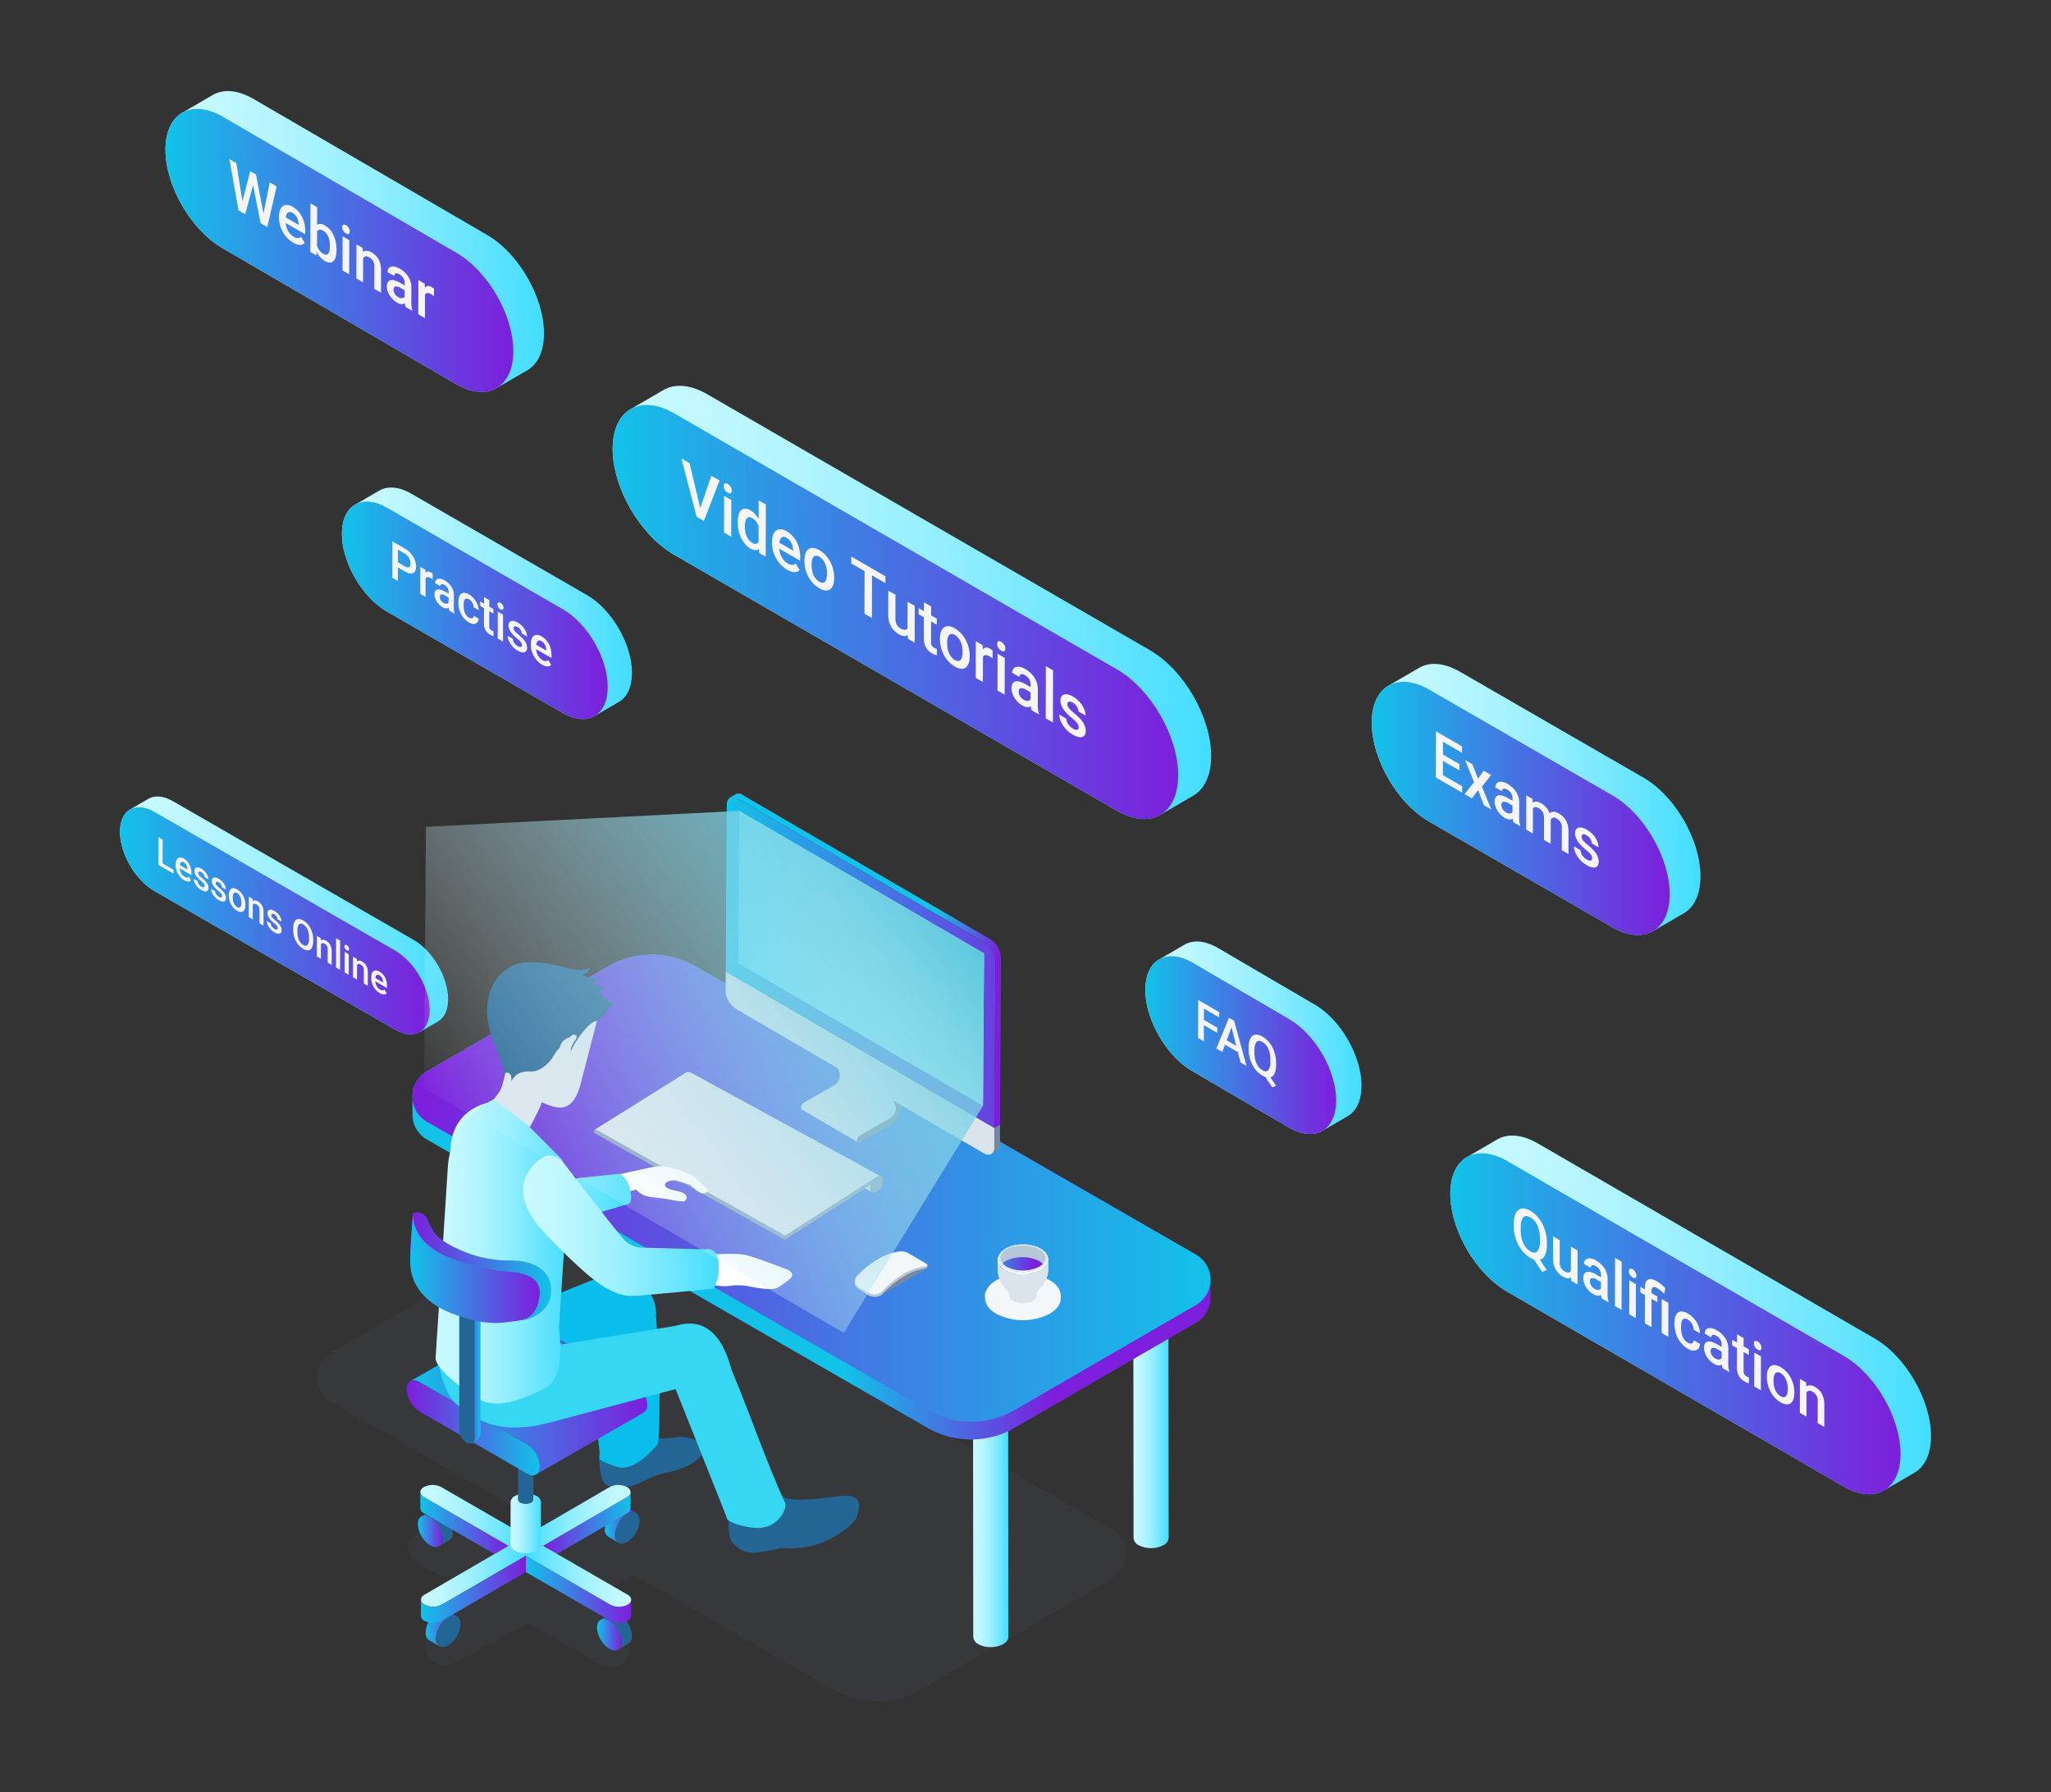 <?xml version="1.0" encoding="utf-8"?>
<svg xmlns="http://www.w3.org/2000/svg" viewBox="0 0 544.326 475.601">
  <rect x="0" y="0" width="544.326" height="475.601" fill="#333333" stroke="none"/>
  <defs>
    <linearGradient gradientUnits="userSpaceOnUse" id="linear-gradient" x1="31.84" x2="118.934" y1="242.923" y2="242.923">
      <stop offset="0" stop-color="#c9f9ff"/>
      <stop offset=".138" stop-color="#c3f8ff"/>
      <stop offset=".33" stop-color="#b0f4ff"/>
      <stop offset=".555" stop-color="#93eeff"/>
      <stop offset=".802" stop-color="#69e5ff"/>
      <stop offset="1" stop-color="#43ddff"/>
    </linearGradient>
    <linearGradient gradientUnits="userSpaceOnUse" id="linear-gradient-2" x1="31.84" x2="114.036" y1="244.347" y2="244.347">
      <stop offset="0" stop-color="#12c2e9"/>
      <stop offset="1" stop-color="#7d1edc"/>
    </linearGradient>
    <linearGradient href="#linear-gradient" id="linear-gradient-3" x1="303.975" x2="361.342" y1="275.382" y2="275.382"/>
    <linearGradient href="#linear-gradient-2" id="linear-gradient-4" x1="303.975" x2="354.619" y1="277.336" y2="277.336"/>
    <linearGradient href="#linear-gradient" id="linear-gradient-5" x1="90.739" x2="167.73" y1="160.092" y2="160.092"/>
    <linearGradient href="#linear-gradient-2" id="linear-gradient-6" x1="90.739" x2="161.3" y1="161.962" y2="161.962"/>
    <linearGradient href="#linear-gradient" id="linear-gradient-7" x1="43.918" x2="144.381" y1="64.087" y2="64.087"/>
    <linearGradient href="#linear-gradient-2" id="linear-gradient-8" x1="43.918" x2="136.235" y1="66.455" y2="66.455"/>
    <linearGradient href="#linear-gradient" id="linear-gradient-9" x1="364.059" x2="451.302" y1="212.151" y2="212.151"/>
    <linearGradient href="#linear-gradient-2" id="linear-gradient-10" x1="364.059" x2="443.131" y1="214.525" y2="214.525"/>
    <linearGradient href="#linear-gradient" id="linear-gradient-11" x1="384.905" x2="512.485" y1="348.926" y2="348.926"/>
    <linearGradient href="#linear-gradient-2" id="linear-gradient-12" x1="384.905" x2="504.397" y1="351.277" y2="351.277"/>
    <linearGradient href="#linear-gradient" id="linear-gradient-13" x1="162.597" x2="321.443" y1="159.855" y2="159.855"/>
    <linearGradient href="#linear-gradient-2" id="linear-gradient-14" x1="162.597" x2="312.688" y1="162.401" y2="162.401"/>
    <linearGradient href="#linear-gradient" id="linear-gradient-15" x1="258.227" x2="267.61" y1="396.919" y2="396.919"/>
    <linearGradient href="#linear-gradient" id="linear-gradient-16" x1="300.766" x2="310.156" y1="370.661" y2="370.661"/>
    <linearGradient gradientUnits="userSpaceOnUse" id="linear-gradient-17" x1="109.461" x2="321.262" y1="317.654" y2="317.654">
      <stop offset=".542" stop-color="#12c2e9"/>
      <stop offset=".803" stop-color="#7d1edc"/>
    </linearGradient>
    <linearGradient gradientUnits="userSpaceOnUse" id="linear-gradient-18" x1="109.449" x2="321.27" y1="315.295" y2="315.295">
      <stop offset="0" stop-color="#7d1edc"/>
      <stop offset="1" stop-color="#12c2e9"/>
    </linearGradient>
    <linearGradient href="#linear-gradient-2" id="linear-gradient-19" x1="238.125" x2="255.622" y1="259.503" y2="269.53"/>
    <linearGradient href="#linear-gradient-2" id="linear-gradient-20" x1="192.606" x2="282.366" y1="255.397" y2="255.397"/>
    <linearGradient href="#linear-gradient" id="linear-gradient-21" x1="256.235" x2="195.682" y1="250.002" y2="259.439"/>
    <linearGradient href="#linear-gradient-2" id="linear-gradient-22" x1="112.976" x2="121.251" y1="431.98" y2="431.98"/>
    <linearGradient href="#linear-gradient-2" id="linear-gradient-23" x1="160.521" x2="168.794" y1="404.526" y2="404.526"/>
    <linearGradient href="#linear-gradient-2" id="linear-gradient-24" x1="158.458" x2="164.978" y1="433.779" y2="433.779"/>
    <linearGradient href="#linear-gradient-2" id="linear-gradient-25" x1="110.904" x2="117.431" y1="406.328" y2="406.328"/>
    <linearGradient href="#linear-gradient-18" id="linear-gradient-26" x1="144.107" x2="167.353" y1="405.223" y2="405.223"/>
    <linearGradient href="#linear-gradient-2" id="linear-gradient-27" x1="111.555" x2="134.958" y1="405.216" y2="405.216"/>
    <linearGradient href="#linear-gradient" id="linear-gradient-28" x1="167.843" x2="139.565" y1="402.129" y2="402.129"/>
    <linearGradient href="#linear-gradient" id="linear-gradient-29" x1="111.566" x2="139.546" y1="402.131" y2="402.131"/>
    <linearGradient href="#linear-gradient-2" id="linear-gradient-30" x1="139.546" x2="167.51" y1="421.762" y2="421.762"/>
    <linearGradient href="#linear-gradient" id="linear-gradient-31" x1="167.843" x2="139.565" y1="417.788" y2="417.788"/>
    <linearGradient href="#linear-gradient" id="linear-gradient-32" x1="111.725" x2="139.55" y1="417.788" y2="417.788"/>
    <linearGradient href="#linear-gradient-2" id="linear-gradient-33" x1="111.713" x2="139.55" y1="421.762" y2="421.762"/>
    <linearGradient href="#linear-gradient" id="linear-gradient-34" x1="135.483" x2="143.566" y1="404.224" y2="404.224"/>
    <linearGradient href="#linear-gradient-2" id="linear-gradient-35" x1="108.892" x2="171.763" y1="370.571" y2="370.571"/>
    <linearGradient href="#linear-gradient-18" id="linear-gradient-36" x1="107.902" x2="143.28" y1="378.893" y2="378.893"/>
    <linearGradient href="#linear-gradient" id="linear-gradient-37" x1="119.551" x2="167.505" y1="309.689" y2="309.689"/>
    <linearGradient href="#linear-gradient" id="linear-gradient-38" x1="115.612" x2="150.61" y1="332.106" y2="332.106"/>
    <linearGradient href="#linear-gradient" id="linear-gradient-39" x1="138.816" x2="190.769" y1="325.264" y2="325.264"/>
    <linearGradient href="#linear-gradient-18" id="linear-gradient-40" x1="123.458" x2="127.533" y1="363.021" y2="363.021"/>
    <linearGradient href="#linear-gradient-18" id="linear-gradient-41" x1="108.873" x2="146.275" y1="336.031" y2="336.031"/>
    <linearGradient href="#linear-gradient-2" id="linear-gradient-42" x1="108.873" x2="143.234" y1="336.487" y2="336.487"/>
    <linearGradient href="#linear-gradient-2" id="linear-gradient-43" x1="260.184" x2="274.531" y1="335.368" y2="335.368"/>
    <linearGradient gradientUnits="userSpaceOnUse" id="linear-gradient-44" x1="246.243" x2="128.044" y1="228.86" y2="316.567">
      <stop offset="0" stop-color="#58c6dd"/>
      <stop offset="1" stop-color="#fff" stop-opacity="0"/>
    </linearGradient>
    <style>.cls-1{isolation:isolate}.cls-4{fill:#f5f5f5}.cls-22{fill:#dbe4ec}.cls-23{fill:#7789a0}.cls-27{fill:#8aa2bb}.cls-28{fill:#b6c7d9}.cls-29{fill:#f4f7f9}.cls-30{fill:#236696}.cls-44{fill:#36d7f2}.cls-45{fill:#09beeb}.cls-48{fill:#fff}</style>
  </defs>
  <g class="cls-1">
    <g data-name="Layer 1" id="Layer_1">
      <path d="m109.846 249.448-63.96-36.85c-2.535-1.463-4.831-1.599-6.489-.636L34.5 214.81l.016-.008c-1.646.948-2.668 2.973-2.676 5.856-.016 5.787 4.052 12.835 9.089 15.743l63.96 36.85c2.606 1.504 4.958 1.602 6.625.547-.046.029-.09.062-.137.088q2.45-1.422 4.897-2.846c1.637-.951 2.653-2.974 2.66-5.85.017-5.787-4.052-12.832-9.088-15.741Z" style="fill:url(#linear-gradient)"/>
      <path d="M104.95 252.293c5.036 2.908 9.103 9.955 9.086 15.741-.014 5.788-4.11 8.123-9.146 5.216L40.929 236.4c-5.037-2.908-9.105-9.956-9.089-15.743.018-5.786 4.112-8.121 9.148-5.213Z" style="fill:url(#linear-gradient-2)"/>
      <path class="cls-4" d="m43.171 222.812-.018 6.325 2.901 1.675-.003 1.018-4.011-2.316.02-7.344 1.111.642zM50.804 231.704v.525l-3.105-1.792a2.99 2.99 0 0 0 .117.652 2.891 2.891 0 0 0 .253.61 2.717 2.717 0 0 0 .385.529 2.183 2.183 0 0 0 .503.402 1.308 1.308 0 0 0 .686.213.785.785 0 0 0 .508-.207l.575.964a.962.962 0 0 1-.68.317 1.58 1.58 0 0 1-.513-.065 2.623 2.623 0 0 1-.642-.281 4.179 4.179 0 0 1-.947-.749 4.93 4.93 0 0 1-.715-.968 4.86 4.86 0 0 1-.449-1.099 4.198 4.198 0 0 1-.155-1.134v-.202a2.948 2.948 0 0 1 .171-1.072 1.309 1.309 0 0 1 .459-.625 1.044 1.044 0 0 1 .683-.17 1.998 1.998 0 0 1 .848.289 3.746 3.746 0 0 1 .898.719 4.031 4.031 0 0 1 .63.92 4.558 4.558 0 0 1 .37 1.068 5.313 5.313 0 0 1 .12 1.156Zm-1.051-.98.002-.09a3.35 3.35 0 0 0-.07-.507 2.089 2.089 0 0 0-.168-.496 1.917 1.917 0 0 0-.295-.45 1.763 1.763 0 0 0-.446-.361.626.626 0 0 0-.709-.055 1.123 1.123 0 0 0-.347.784l2.033 1.174M53.416 230.514a4.15 4.15 0 0 1 .796.595 4.071 4.071 0 0 1 .599.713 3.288 3.288 0 0 1 .373.77 2.437 2.437 0 0 1 .128.762l-1.066-.617a1.173 1.173 0 0 0-.052-.336 1.63 1.63 0 0 0-.157-.356 1.884 1.884 0 0 0-.261-.336 1.783 1.783 0 0 0-.363-.277 1.168 1.168 0 0 0-.35-.145.472.472 0 0 0-.25.009.263.263 0 0 0-.147.131.53.53 0 0 0-.049.233.832.832 0 0 0 .043.268 1.086 1.086 0 0 0 .155.28 2.9 2.9 0 0 0 .301.334c.126.12.283.258.474.418.274.226.52.448.738.662a4.728 4.728 0 0 1 .553.653 2.844 2.844 0 0 1 .342.663 2.092 2.092 0 0 1 .118.704 1.126 1.126 0 0 1-.138.59.655.655 0 0 1-.391.294 1.204 1.204 0 0 1-.609-.008 3.043 3.043 0 0 1-.79-.337 4.08 4.08 0 0 1-.862-.656 4.444 4.444 0 0 1-.629-.781 3.487 3.487 0 0 1-.382-.804 2.437 2.437 0 0 1-.129-.738l1.039.6a1.472 1.472 0 0 0 .1.481 1.713 1.713 0 0 0 .223.407 1.946 1.946 0 0 0 .304.33 2.44 2.44 0 0 0 .353.253.941.941 0 0 0 .64.184c.147-.04.22-.156.221-.356a.999.999 0 0 0-.037-.265.978.978 0 0 0-.146-.296 2.802 2.802 0 0 0-.308-.364 7.039 7.039 0 0 0-.522-.462 8.91 8.91 0 0 1-.694-.629 4.821 4.821 0 0 1-.536-.639 3.012 3.012 0 0 1-.35-.66 1.939 1.939 0 0 1-.12-.675 1.155 1.155 0 0 1 .126-.562.7.7 0 0 1 .368-.315 1.103 1.103 0 0 1 .583-.025 2.465 2.465 0 0 1 .761.305ZM58.057 233.194a4.16 4.16 0 0 1 .796.594 4.115 4.115 0 0 1 .598.713 3.262 3.262 0 0 1 .373.77 2.411 2.411 0 0 1 .128.762l-1.066-.616a1.282 1.282 0 0 0-.052-.337 1.541 1.541 0 0 0-.159-.356 1.69 1.69 0 0 0-.622-.612 1.181 1.181 0 0 0-.352-.146.465.465 0 0 0-.247.009.26.26 0 0 0-.147.131.503.503 0 0 0-.05.234.816.816 0 0 0 .043.268 1.044 1.044 0 0 0 .155.28 2.732 2.732 0 0 0 .302.333c.126.121.283.26.473.417.274.226.521.45.74.664a4.838 4.838 0 0 1 .552.652 2.883 2.883 0 0 1 .342.663 2.062 2.062 0 0 1 .116.704 1.138 1.138 0 0 1-.136.59.652.652 0 0 1-.392.294 1.194 1.194 0 0 1-.608-.008 3.063 3.063 0 0 1-.791-.336 4.084 4.084 0 0 1-.861-.656 4.45 4.45 0 0 1-.63-.782 3.518 3.518 0 0 1-.382-.804 2.424 2.424 0 0 1-.127-.737l1.035.598a1.598 1.598 0 0 0 .1.482 1.825 1.825 0 0 0 .222.406 1.997 1.997 0 0 0 .309.332 2.378 2.378 0 0 0 .35.25.956.956 0 0 0 .64.186c.147-.039.222-.155.223-.355a.987.987 0 0 0-.037-.265 1.018 1.018 0 0 0-.146-.298 2.776 2.776 0 0 0-.31-.364 6.836 6.836 0 0 0-.52-.46 9.083 9.083 0 0 1-.695-.629 4.79 4.79 0 0 1-.535-.64 2.968 2.968 0 0 1-.35-.66 1.874 1.874 0 0 1-.123-.677 1.143 1.143 0 0 1 .13-.56.696.696 0 0 1 .368-.315 1.093 1.093 0 0 1 .58-.025 2.489 2.489 0 0 1 .763.305ZM64.983 238.872a4.918 4.918 0 0 1 .146 1.188v.106a3.085 3.085 0 0 1-.153 1.02 1.286 1.286 0 0 1-.434.63 1.021 1.021 0 0 1-.695.18 2.21 2.21 0 0 1-.929-.327 3.936 3.936 0 0 1-.933-.747 4.634 4.634 0 0 1-.692-.982 5.03 5.03 0 0 1-.433-1.131 4.767 4.767 0 0 1-.148-1.192v-.106a3.05 3.05 0 0 1 .154-1.016 1.334 1.334 0 0 1 .439-.627 1.044 1.044 0 0 1 .693-.187 2.154 2.154 0 0 1 .927.323 3.91 3.91 0 0 1 .935.752 4.774 4.774 0 0 1 .694.987 5.108 5.108 0 0 1 .429 1.13Zm-.917.681v-.106a4.121 4.121 0 0 0-.065-.727 3.149 3.149 0 0 0-.208-.692 2.603 2.603 0 0 0-.355-.596 1.833 1.833 0 0 0-.516-.445.863.863 0 0 0-.511-.148.539.539 0 0 0-.356.186 1.011 1.011 0 0 0-.206.451 2.923 2.923 0 0 0-.07.651v.106a4.24 4.24 0 0 0 .064.734 3.082 3.082 0 0 0 .205.692 2.45 2.45 0 0 0 .358.593 1.848 1.848 0 0 0 .514.44.929.929 0 0 0 .512.153.49.49 0 0 0 .356-.182 1.088 1.088 0 0 0 .21-.453 2.957 2.957 0 0 0 .068-.657M68.442 239.19a3.123 3.123 0 0 1 .62.467 2.61 2.61 0 0 1 .477.627 3.106 3.106 0 0 1 .302.804 4.391 4.391 0 0 1 .107 1.007l-.01 3.526-1.067-.616.01-3.536a2.101 2.101 0 0 0-.055-.509 1.463 1.463 0 0 0-.159-.407 1.337 1.337 0 0 0-.261-.326 2.029 2.029 0 0 0-.356-.258.897.897 0 0 0-.576-.151.57.57 0 0 0-.388.265l-.011 3.885-1.068-.616.016-5.458 1.006.581.027.648a.885.885 0 0 1 .604-.192 1.699 1.699 0 0 1 .782.26ZM72.814 241.714a4.135 4.135 0 0 1 .797.595 3.98 3.98 0 0 1 .598.712 3.305 3.305 0 0 1 .374.77 2.405 2.405 0 0 1 .127.763l-1.066-.617a1.205 1.205 0 0 0-.052-.336 1.596 1.596 0 0 0-.156-.355 1.8 1.8 0 0 0-.262-.337 1.74 1.74 0 0 0-.362-.277 1.168 1.168 0 0 0-.35-.145.474.474 0 0 0-.25.01.266.266 0 0 0-.148.13.532.532 0 0 0-.048.233.847.847 0 0 0 .043.268 1.044 1.044 0 0 0 .154.28 2.814 2.814 0 0 0 .302.334c.126.12.282.26.473.417.275.226.522.449.74.664a4.79 4.79 0 0 1 .551.65 2.864 2.864 0 0 1 .343.665 2.079 2.079 0 0 1 .118.704 1.124 1.124 0 0 1-.138.59.658.658 0 0 1-.392.295 1.215 1.215 0 0 1-.608-.01 3.065 3.065 0 0 1-.79-.336 4.151 4.151 0 0 1-.862-.655 4.527 4.527 0 0 1-.63-.782 3.572 3.572 0 0 1-.381-.804 2.459 2.459 0 0 1-.13-.738l1.039.6a1.513 1.513 0 0 0 .1.482 1.725 1.725 0 0 0 .223.406 1.968 1.968 0 0 0 .305.33 2.355 2.355 0 0 0 .353.252.94.94 0 0 0 .64.184c.146-.038.22-.155.221-.355a.967.967 0 0 0-.037-.265 1.028 1.028 0 0 0-.147-.297 2.701 2.701 0 0 0-.308-.363 7.117 7.117 0 0 0-.52-.462 8.671 8.671 0 0 1-.696-.629 4.86 4.86 0 0 1-.535-.64 3.04 3.04 0 0 1-.35-.659 1.931 1.931 0 0 1-.12-.676 1.141 1.141 0 0 1 .127-.56.695.695 0 0 1 .368-.317 1.108 1.108 0 0 1 .581-.024 2.453 2.453 0 0 1 .761.305ZM82.93 247.758a6.71 6.71 0 0 1 .188 1.614l-.001.372a4.367 4.367 0 0 1-.196 1.39 1.672 1.672 0 0 1-.54.814 1.197 1.197 0 0 1-.838.227 2.568 2.568 0 0 1-1.08-.376 4.484 4.484 0 0 1-1.074-.868 5.609 5.609 0 0 1-.839-1.194 6.27 6.27 0 0 1-.546-1.442 6.629 6.629 0 0 1-.19-1.612l.002-.374a4.169 4.169 0 0 1 .199-1.39 1.674 1.674 0 0 1 .548-.815 1.212 1.212 0 0 1 .838-.23 2.58 2.58 0 0 1 1.075.375 4.604 4.604 0 0 1 1.082.87 5.576 5.576 0 0 1 .837 1.197 6.312 6.312 0 0 1 .536 1.442Zm-.925 1.344.002-.382a6.197 6.197 0 0 0-.1-1.148 4.221 4.221 0 0 0-.3-.962 3.098 3.098 0 0 0-.482-.761 2.517 2.517 0 0 0-.652-.54 1.308 1.308 0 0 0-.641-.207.66.66 0 0 0-.488.2 1.373 1.373 0 0 0-.308.612 4.116 4.116 0 0 0-.11 1.027v.382a5.808 5.808 0 0 0 .102 1.151 4.282 4.282 0 0 0 .307.973 3.157 3.157 0 0 0 .489.767 2.448 2.448 0 0 0 .643.536c.49.283.87.287 1.135.008a2.468 2.468 0 0 0 .403-1.656M86.529 249.633a3.189 3.189 0 0 1 .62.465 2.625 2.625 0 0 1 .475.628 3.124 3.124 0 0 1 .304.805 4.372 4.372 0 0 1 .104 1.005l-.01 3.526-1.067-.616.01-3.536a2.064 2.064 0 0 0-.052-.507 1.527 1.527 0 0 0-.16-.407 1.308 1.308 0 0 0-.26-.325 2 2 0 0 0-.36-.262.897.897 0 0 0-.571-.149.562.562 0 0 0-.39.266l-.01 3.884-1.068-.616.015-5.457 1.004.58.03.65a.86.86 0 0 1 .604-.193 1.686 1.686 0 0 1 .782.259ZM90.266 249.597l-.021 7.747-1.068-.614.022-7.75 1.067.617zM91.474 258.055l.015-5.457 1.066.615-.016 5.458-1.065-.616zM92.027 252.135a1.18 1.18 0 0 1-.446-.442 1.124 1.124 0 0 1-.154-.554.41.41 0 0 1 .156-.377c.105-.065.255-.04.447.071a1.17 1.17 0 0 1 .448.447 1.114 1.114 0 0 1 .156.557.405.405 0 0 1-.158.373c-.108.061-.257.037-.45-.075ZM96.12 255.17a3.146 3.146 0 0 1 .62.467 2.648 2.648 0 0 1 .477.628 3.161 3.161 0 0 1 .302.803 4.343 4.343 0 0 1 .107 1.006l-.01 3.526-1.067-.615.01-3.535a2.127 2.127 0 0 0-.056-.509 1.517 1.517 0 0 0-.158-.409 1.372 1.372 0 0 0-.261-.325 1.997 1.997 0 0 0-.356-.258.888.888 0 0 0-.575-.15.557.557 0 0 0-.39.265l-.01 3.883-1.067-.614.015-5.458 1.007.58.027.647a.893.893 0 0 1 .603-.191 1.717 1.717 0 0 1 .782.259ZM102.707 261.669l-.002.525-3.104-1.792a3.069 3.069 0 0 0 .115.654 2.86 2.86 0 0 0 .255.608 2.807 2.807 0 0 0 .383.529 2.133 2.133 0 0 0 .503.4 1.292 1.292 0 0 0 .687.214.794.794 0 0 0 .509-.205l.573.963a.958.958 0 0 1-.284.216.994.994 0 0 1-.396.1 1.59 1.59 0 0 1-.511-.064 2.647 2.647 0 0 1-.642-.28 4.183 4.183 0 0 1-.95-.751 4.844 4.844 0 0 1-1.162-2.065 4.249 4.249 0 0 1-.154-1.135v-.201a2.892 2.892 0 0 1 .171-1.074 1.312 1.312 0 0 1 .457-.624 1.045 1.045 0 0 1 .685-.17 1.974 1.974 0 0 1 .845.288 3.734 3.734 0 0 1 .902.72 4.027 4.027 0 0 1 .628.922 4.386 4.386 0 0 1 .37 1.067 5.344 5.344 0 0 1 .122 1.155Zm-1.054-.98v-.09a3.144 3.144 0 0 0-.065-.506 2.3 2.3 0 0 0-.168-.495 1.934 1.934 0 0 0-.295-.45 1.782 1.782 0 0 0-.447-.362.619.619 0 0 0-.709-.055 1.112 1.112 0 0 0-.349.782l2.033 1.175"/>
      <path d="m348.865 266.534-25.61-14.977c-3.48-2.007-6.63-2.195-8.906-.873q-3.362 1.956-6.723 3.908a.092.092 0 0 0 .02-.011c-2.258 1.3-3.66 4.08-3.671 8.04-.023 7.944 5.562 17.619 12.475 21.61l25.612 14.978c3.577 2.065 6.805 2.2 9.094.752-.063.04-.124.084-.188.12l6.721-3.907c2.249-1.305 3.641-4.084 3.653-8.03.022-7.943-5.563-17.617-12.477-21.61Z" style="fill:url(#linear-gradient-3)"/>
      <path d="M342.145 270.441c6.912 3.992 12.497 13.666 12.474 21.609-.022 7.944-5.643 11.15-12.557 7.16L316.45 284.23c-6.913-3.991-12.498-13.666-12.475-21.61.022-7.944 5.643-11.149 12.557-7.157Z" style="fill:url(#linear-gradient-4)"/>
      <path class="cls-4" d="m323.577 268.573-.003 1.412-4.049-2.336-.008 2.998 3.531 2.037-.005 1.399-3.53-2.037-.013 4.274-1.524-.879.028-10.085 5.573 3.217zM327.525 270.852l3.291 12-1.591-.918-.71-2.76-3.397-1.961-.717 1.936-1.586-.915 3.345-8.17Zm-1.977 5.19 2.544 1.468-1.26-4.916-1.284 3.449M337.157 285.882l1.505 2.22-.993.452-1.864-2.774a4.448 4.448 0 0 1-.787-.362 6.296 6.296 0 0 1-1.47-1.19 7.777 7.777 0 0 1-1.15-1.638 8.615 8.615 0 0 1-.75-1.98 9.107 9.107 0 0 1-.262-2.214l.002-.511a5.767 5.767 0 0 1 .273-1.913 2.352 2.352 0 0 1 .752-1.12 1.664 1.664 0 0 1 1.15-.31 3.474 3.474 0 0 1 1.471.507 6.414 6.414 0 0 1 1.494 1.203 7.675 7.675 0 0 1 1.152 1.641 8.832 8.832 0 0 1 .736 1.98 9.251 9.251 0 0 1 .257 2.218l-.001.512a5.31 5.31 0 0 1-.402 2.251 1.794 1.794 0 0 1-1.113 1.028Zm-.016-4.163v-.529a6.87 6.87 0 0 0-.547-2.904 3.83 3.83 0 0 0-1.562-1.782 1.804 1.804 0 0 0-.88-.282.923.923 0 0 0-.666.278 1.861 1.861 0 0 0-.422.842 5.62 5.62 0 0 0-.152 1.406v.528a7.893 7.893 0 0 0 .145 1.582 6.151 6.151 0 0 0 .422 1.336 4.37 4.37 0 0 0 .663 1.05 3.545 3.545 0 0 0 .88.733c.678.39 1.2.398 1.564.016a3.385 3.385 0 0 0 .555-2.274"/>
      <path d="m155.8 157.92-46.621-26.903c-3.326-1.921-6.342-2.1-8.519-.835l-6.428 3.738.018-.011c-2.16 1.243-3.5 3.904-3.511 7.689-.02 7.597 5.322 16.85 11.932 20.668l46.621 26.904c3.42 1.974 6.508 2.104 8.697.719-.06.038-.119.079-.181.116q3.214-1.87 6.43-3.737c2.149-1.25 3.48-3.907 3.492-7.682.02-7.596-5.317-16.848-11.93-20.666Z" style="fill:url(#linear-gradient-5)"/>
      <path d="M149.37 161.656c6.612 3.818 11.953 13.071 11.93 20.667-.02 7.599-5.397 10.664-12.008 6.847l-46.621-26.904c-6.61-3.818-11.953-13.07-11.932-20.668.022-7.597 5.397-10.662 12.011-6.845Z" style="fill:url(#linear-gradient-6)"/>
      <path class="cls-4" d="M110.217 149.006a4.588 4.588 0 0 1 .202 1.346 2.681 2.681 0 0 1-.21 1.14 1.108 1.108 0 0 1-.6.594 1.652 1.652 0 0 1-.957.039 4.7 4.7 0 0 1-1.304-.547l-1.75-1.01-.01 3.582-1.459-.841.027-9.645 3.21 1.853a6.383 6.383 0 0 1 1.301.98 6.298 6.298 0 0 1 .955 1.194 5.494 5.494 0 0 1 .595 1.315Zm-1.353 1.12a1.755 1.755 0 0 0 .093-.606 2.962 2.962 0 0 0-.09-.702 2.89 2.89 0 0 0-.285-.717 3.094 3.094 0 0 0-.497-.67 3.135 3.135 0 0 0-.723-.564l-1.752-1.01-.006 3.364 1.749 1.011a2.426 2.426 0 0 0 .723.301.741.741 0 0 0 .498-.052.606.606 0 0 0 .29-.356M114.337 151.89a2.815 2.815 0 0 1 .272.186 2.17 2.17 0 0 1 .222.193l-.01 1.506a9.576 9.576 0 0 0-.282-.202 4.54 4.54 0 0 0-.29-.18 1.412 1.412 0 0 0-.825-.251.599.599 0 0 0-.476.35l-.012 4.902-1.402-.81.023-7.164 1.335.771.035.82a.886.886 0 0 1 .584-.348 1.354 1.354 0 0 1 .826.228ZM120.438 161.066a5.305 5.305 0 0 0 .234 1.68l-.002.113-1.43-.826a2.44 2.44 0 0 1-.092-.355 6.976 6.976 0 0 1-.066-.408 1.28 1.28 0 0 1-.308.136 1.338 1.338 0 0 1-.375.035 1.807 1.807 0 0 1-.447-.083 2.676 2.676 0 0 1-.51-.23 4.229 4.229 0 0 1-.858-.66 4.653 4.653 0 0 1-.67-.836 4.52 4.52 0 0 1-.435-.933 2.976 2.976 0 0 1-.158-.94 1.833 1.833 0 0 1 .193-.909.842.842 0 0 1 .556-.423 1.783 1.783 0 0 1 .892.058 5.562 5.562 0 0 1 1.203.54l.882.51.002-.47a2.149 2.149 0 0 0-.27-1.046 2.106 2.106 0 0 0-.824-.812 1.529 1.529 0 0 0-.447-.183.679.679 0 0 0-.344.006.395.395 0 0 0-.223.184.692.692 0 0 0-.079.338l-1.399-.81a1.323 1.323 0 0 1 .185-.713.963.963 0 0 1 .518-.403 1.606 1.606 0 0 1 .812-.026 3.516 3.516 0 0 1 1.063.429 5.514 5.514 0 0 1 .968.714 4.913 4.913 0 0 1 .765.905 4.198 4.198 0 0 1 .498 1.057 3.914 3.914 0 0 1 .176 1.183Zm-1.398-1.166.004-1.35-.755-.435a1.878 1.878 0 0 0-1.172-.368q-.394.087-.394.656a1.488 1.488 0 0 0 .063.438 1.619 1.619 0 0 0 .188.433 2.049 2.049 0 0 0 .731.71 1.7 1.7 0 0 0 .453.189 1.019 1.019 0 0 0 .382.027.702.702 0 0 0 .297-.103.66.66 0 0 0 .203-.197M124.495 157.756a4.996 4.996 0 0 1 1.028.79 5.537 5.537 0 0 1 .795 1.017 5.129 5.129 0 0 1 .513 1.155 4.393 4.393 0 0 1 .205 1.21l-1.322-.762a2.514 2.514 0 0 0-.099-.603 2.656 2.656 0 0 0-.248-.59 2.504 2.504 0 0 0-.38-.526 2.11 2.11 0 0 0-.506-.406 1.135 1.135 0 0 0-.705-.204.644.644 0 0 0-.44.271 1.488 1.488 0 0 0-.222.617 4.971 4.971 0 0 0-.062.806l-.001.23a6.833 6.833 0 0 0 .056.887 3.764 3.764 0 0 0 .22.866 3.12 3.12 0 0 0 .434.773 2.334 2.334 0 0 0 .707.607 1.451 1.451 0 0 0 .474.187.708.708 0 0 0 .387-.03.538.538 0 0 0 .266-.234.863.863 0 0 0 .113-.424l1.322.761a1.707 1.707 0 0 1-.226.846 1.146 1.146 0 0 1-.55.481 1.455 1.455 0 0 1-.799.076 2.807 2.807 0 0 1-.976-.365 5.066 5.066 0 0 1-1.25-1.012 5.915 5.915 0 0 1-.888-1.287 6.182 6.182 0 0 1-.524-1.45 6.745 6.745 0 0 1-.166-1.49v-.231a4.396 4.396 0 0 1 .175-1.293 1.71 1.71 0 0 1 .53-.843 1.277 1.277 0 0 1 .887-.265 2.823 2.823 0 0 1 1.252.435ZM129.86 159.242l-.004 1.743 1.101.635-.004 1.193-1.102-.637-.01 4a1.555 1.555 0 0 0 .047.422 1.034 1.034 0 0 0 .13.314 1.014 1.014 0 0 0 .204.23 2.083 2.083 0 0 0 .26.182 2.453 2.453 0 0 0 .282.136c.09.037.16.064.209.08l-.004 1.242a4.622 4.622 0 0 1-.388-.119 3.569 3.569 0 0 1-.533-.258 3.631 3.631 0 0 1-.643-.478 2.875 2.875 0 0 1-.512-.642 3.167 3.167 0 0 1-.335-.816 3.831 3.831 0 0 1-.117-1.009l.01-4.093-1.027-.592.005-1.192 1.026.592.004-1.741ZM132.094 169.454l.02-7.165 1.403.809-.023 7.164-1.4-.808zM132.82 161.678a1.51 1.51 0 0 1-.583-.576 1.438 1.438 0 0 1-.205-.727.539.539 0 0 1 .208-.497c.136-.083.33-.054.584.094a1.538 1.538 0 0 1 .587.582 1.487 1.487 0 0 1 .206.737.527.527 0 0 1-.208.487c-.138.083-.337.047-.589-.1ZM137.371 165.19a5.425 5.425 0 0 1 1.047.778 5.365 5.365 0 0 1 .785.938 4.401 4.401 0 0 1 .49 1.01 3.187 3.187 0 0 1 .167 1l-1.399-.81a1.699 1.699 0 0 0-.067-.438 1.944 1.944 0 0 0-.211-.47 2.098 2.098 0 0 0-.34-.438 2.244 2.244 0 0 0-.476-.364 1.53 1.53 0 0 0-.462-.19.6.6 0 0 0-.325.01.357.357 0 0 0-.193.174.633.633 0 0 0-.064.305 1.165 1.165 0 0 0 .055.35 1.327 1.327 0 0 0 .203.37 3.514 3.514 0 0 0 .396.437c.165.159.373.341.622.546q.54.445.971.873a6.287 6.287 0 0 1 .722.855 3.736 3.736 0 0 1 .451.872 2.736 2.736 0 0 1 .153.925 1.45 1.45 0 0 1-.182.769.858.858 0 0 1-.51.392 1.527 1.527 0 0 1-.799-.015 3.794 3.794 0 0 1-1.038-.438 5.32 5.32 0 0 1-1.132-.862 5.882 5.882 0 0 1-.825-1.025 4.549 4.549 0 0 1-.502-1.056 3.227 3.227 0 0 1-.169-.971l1.36.786a1.941 1.941 0 0 0 .132.632 2.336 2.336 0 0 0 .291.537 2.794 2.794 0 0 0 .406.435 2.908 2.908 0 0 0 .459.326 1.249 1.249 0 0 0 .842.246c.193-.05.29-.207.29-.466a1.347 1.347 0 0 0-.046-.351 1.455 1.455 0 0 0-.194-.39 3.387 3.387 0 0 0-.407-.475 8.024 8.024 0 0 0-.683-.606 11.521 11.521 0 0 1-.91-.824 6.422 6.422 0 0 1-.705-.844 3.772 3.772 0 0 1-.456-.862 2.504 2.504 0 0 1-.163-.89 1.485 1.485 0 0 1 .17-.734.907.907 0 0 1 .482-.414 1.418 1.418 0 0 1 .763-.037 3.287 3.287 0 0 1 1.001.404ZM146.37 173.926l-.003.689-4.076-2.35a4.039 4.039 0 0 0 .152.855 3.73 3.73 0 0 0 .336.8 3.536 3.536 0 0 0 .503.691 2.783 2.783 0 0 0 .66.527 1.717 1.717 0 0 0 .9.282 1.043 1.043 0 0 0 .669-.27l.752 1.263a1.252 1.252 0 0 1-.371.285 1.324 1.324 0 0 1-.523.133 2.322 2.322 0 0 1-.67-.084 3.71 3.71 0 0 1-.843-.37 5.453 5.453 0 0 1-1.243-.983 6.398 6.398 0 0 1-.937-1.273 6.273 6.273 0 0 1-.591-1.44 5.584 5.584 0 0 1-.206-1.493v-.265a3.846 3.846 0 0 1 .228-1.403 1.702 1.702 0 0 1 .602-.822 1.396 1.396 0 0 1 .898-.224 2.605 2.605 0 0 1 1.11.38 4.864 4.864 0 0 1 1.18.941 5.295 5.295 0 0 1 .829 1.214 6.048 6.048 0 0 1 .487 1.401 7.193 7.193 0 0 1 .156 1.516Zm-1.383-1.288.001-.12a4.367 4.367 0 0 0-.088-.663 3.007 3.007 0 0 0-.218-.652 2.654 2.654 0 0 0-.39-.589 2.28 2.28 0 0 0-.584-.473c-.388-.22-.697-.248-.935-.074a1.478 1.478 0 0 0-.454 1.03l2.668 1.54"/>
      <path d="M129.264 62.332 67.28 26.25c-4.215-2.434-8.034-2.66-10.791-1.057l-8.147 4.734c.009-.005.017-.008.025-.014-2.737 1.577-4.436 4.947-4.45 9.743-.027 9.626 6.74 21.35 15.118 26.188l61.982 36.083c4.336 2.503 8.247 2.665 11.02.911-.076.048-.15.1-.228.146l8.145-4.734c2.724-1.583 4.412-4.949 4.426-9.732.027-9.625-6.74-21.348-15.117-26.186Z" style="fill:url(#linear-gradient-7)"/>
      <path d="M121.116 67.067c8.38 4.836 15.146 16.56 15.118 26.185-.027 9.628-6.838 13.512-15.216 8.675L59.036 65.844c-8.378-4.838-15.145-16.562-15.117-26.188.027-9.625 6.838-13.51 15.217-8.673Z" style="fill:url(#linear-gradient-8)"/>
      <path class="cls-4" d="m73.423 49.452-2.489 10.803-1.768-1.021-1.997-10.086-2.093 7.724-1.776-1.025-2.415-13.634 1.83 1.057 1.627 10.136 2.055-8.01 1.547.893 1.984 10.359 1.66-8.255 1.835 1.059zM81.002 61.291l-.002.874-5.163-2.981a4.786 4.786 0 0 0 .192 1.086 4.708 4.708 0 0 0 .424 1.015 4.597 4.597 0 0 0 .636.873 3.548 3.548 0 0 0 .835.667 2.19 2.19 0 0 0 1.145.36 1.322 1.322 0 0 0 .847-.342l.952 1.597a1.504 1.504 0 0 1-.472.366 1.72 1.72 0 0 1-.657.166 2.706 2.706 0 0 1-.853-.106 4.62 4.62 0 0 1-1.066-.468 6.878 6.878 0 0 1-1.58-1.25 8.063 8.063 0 0 1-1.935-3.436 7.134 7.134 0 0 1-.257-1.89v-.332a4.957 4.957 0 0 1 .282-1.785 2.2 2.2 0 0 1 .764-1.039 1.747 1.747 0 0 1 1.14-.282 3.28 3.28 0 0 1 1.407.48 6.088 6.088 0 0 1 1.494 1.196 6.723 6.723 0 0 1 1.05 1.533 7.449 7.449 0 0 1 .617 1.777 9.09 9.09 0 0 1 .2 1.921Zm-1.752-1.633.001-.148a5.316 5.316 0 0 0-.11-.842 3.9 3.9 0 0 0-.281-.827 3.157 3.157 0 0 0-.49-.746 2.92 2.92 0 0 0-.742-.6 1.039 1.039 0 0 0-1.18-.092 1.848 1.848 0 0 0-.58 1.302l3.382 1.953M89.12 64.253a9.964 9.964 0 0 1 .19 1.98v.176a6.556 6.556 0 0 1-.207 1.74 2.477 2.477 0 0 1-.59 1.119 1.345 1.345 0 0 1-.969.4 2.65 2.65 0 0 1-1.33-.423 4.921 4.921 0 0 1-1.254-1.026 6.112 6.112 0 0 1-.905-1.372l-.089.93-1.607-.927.036-12.888 1.775 1.023-.013 4.685a1.318 1.318 0 0 1 .885-.265 2.72 2.72 0 0 1 1.186.417 5.06 5.06 0 0 1 1.34 1.116 6.489 6.489 0 0 1 .968 1.509 8.069 8.069 0 0 1 .585 1.806Zm-1.584 1.132v-.177a8.432 8.432 0 0 0-.08-1.182 4.91 4.91 0 0 0-.287-1.104 3.86 3.86 0 0 0-.542-.96 2.945 2.945 0 0 0-.85-.727 1.52 1.52 0 0 0-1.016-.274.911.911 0 0 0-.61.496l-.01 3.741a4.401 4.401 0 0 0 .608 1.207 3.201 3.201 0 0 0 1.028.922 1.396 1.396 0 0 0 .824.242.75.75 0 0 0 .545-.314 1.798 1.798 0 0 0 .3-.762 6.31 6.31 0 0 0 .09-1.108M90.898 71.78l.026-9.078 1.774 1.025-.026 9.077-1.774-1.024zM91.817 61.928a1.907 1.907 0 0 1-.738-.73 1.84 1.84 0 0 1-.26-.92.686.686 0 0 1 .263-.63c.171-.107.42-.068.74.117a1.978 1.978 0 0 1 .745.74 1.881 1.881 0 0 1 .26.932.663.663 0 0 1-.263.618c-.175.104-.427.059-.747-.127ZM98.627 66.98a5.297 5.297 0 0 1 1.035.78 4.417 4.417 0 0 1 .79 1.037 5.252 5.252 0 0 1 .502 1.341 7.107 7.107 0 0 1 .177 1.675l-.017 5.866-1.774-1.025.017-5.88a3.675 3.675 0 0 0-.089-.847 2.533 2.533 0 0 0-.266-.68 2.2 2.2 0 0 0-.432-.537 3.284 3.284 0 0 0-.597-.432 1.466 1.466 0 0 0-.952-.25.93.93 0 0 0-.65.439l-.018 6.463-1.776-1.025.026-9.08 1.674.968.048 1.08a1.457 1.457 0 0 1 1.004-.325 2.825 2.825 0 0 1 1.299.433ZM109.16 80.222a6.695 6.695 0 0 0 .294 2.127v.145l-1.813-1.047a2.988 2.988 0 0 1-.117-.445 6.954 6.954 0 0 1-.085-.523 1.43 1.43 0 0 1-.392.172 1.448 1.448 0 0 1-.477.045 2.075 2.075 0 0 1-.561-.104 3.317 3.317 0 0 1-.645-.29 5.206 5.206 0 0 1-1.087-.838 5.624 5.624 0 0 1-.85-1.059 5.47 5.47 0 0 1-.555-1.184 3.81 3.81 0 0 1-.195-1.19 2.334 2.334 0 0 1 .244-1.15 1.077 1.077 0 0 1 .703-.537 2.273 2.273 0 0 1 1.132.078 6.882 6.882 0 0 1 1.52.679l1.12.647v-.594a2.65 2.65 0 0 0-1.382-2.355 1.943 1.943 0 0 0-.572-.234.86.86 0 0 0-.434.01.524.524 0 0 0-.28.232.832.832 0 0 0-.098.428l-1.775-1.025a1.66 1.66 0 0 1 .234-.9 1.184 1.184 0 0 1 .654-.513 2.043 2.043 0 0 1 1.03-.032 4.304 4.304 0 0 1 1.346.541 6.704 6.704 0 0 1 1.227.906 6.236 6.236 0 0 1 .972 1.15 5.565 5.565 0 0 1 .632 1.34 4.918 4.918 0 0 1 .222 1.492Zm-1.773-1.478.005-1.71-.959-.554a2.396 2.396 0 0 0-1.483-.464c-.331.074-.496.352-.499.833a1.986 1.986 0 0 0 .08.558 2.115 2.115 0 0 0 .239.544 2.489 2.489 0 0 0 .39.494 2.525 2.525 0 0 0 .537.407 1.996 1.996 0 0 0 .572.237 1.433 1.433 0 0 0 .485.04.934.934 0 0 0 .374-.134.829.829 0 0 0 .26-.25M114.555 76.177a3.568 3.568 0 0 1 .347.236 2.857 2.857 0 0 1 .28.242l-.013 1.911a6.56 6.56 0 0 0-.351-.256 6.496 6.496 0 0 0-.37-.229 1.797 1.797 0 0 0-1.047-.32.765.765 0 0 0-.6.446l-.016 6.21-1.776-1.025.027-9.08 1.695.98.039 1.037a1.117 1.117 0 0 1 .744-.44 1.694 1.694 0 0 1 1.04.288Z"/>
      <path d="m436.14 206.333-48.65-28.073c-4.23-2.44-8.058-2.666-10.824-1.059q-4.087 2.37-8.17 4.746a.094.094 0 0 0 .025-.013c-2.746 1.583-4.45 4.962-4.462 9.77-.028 9.656 6.757 21.414 15.16 26.264l48.653 28.075c4.346 2.51 8.27 2.673 11.05.914-.076.049-.15.1-.228.145l8.17-4.746c2.73-1.59 4.423-4.963 4.438-9.76.026-9.653-6.759-21.41-15.161-26.263Z" style="fill:url(#linear-gradient-9)"/>
      <path d="M427.97 211.081c8.402 4.852 15.19 16.61 15.16 26.262-.025 9.655-6.856 13.552-15.258 8.7l-48.653-28.075c-8.403-4.85-15.188-16.608-15.16-26.264.027-9.652 6.858-13.549 15.26-8.695Z" style="fill:url(#linear-gradient-10)"/>
      <path class="cls-4" d="m388.027 198.057-.003 1.717-5.068-2.927-.01 3.384 4.38 2.527-.006 1.684-4.379-2.528-.01 3.769 5.12 2.956-.005 1.699-6.972-4.025.033-12.251 6.92 3.995zM395.74 205.661l-2.438 3.082 2.492 6.069-1.964-1.135-1.571-4.027-1.583 2.207-1.98-1.143 2.521-3.174-2.407-5.883 1.964 1.136 1.472 3.851 1.516-2.126 1.978 1.143zM403.182 216.97a6.76 6.76 0 0 0 .297 2.138v.14l-1.82-1.05a2.985 2.985 0 0 1-.118-.447c-.03-.164-.059-.34-.083-.518a1.626 1.626 0 0 1-.392.168 1.517 1.517 0 0 1-.479.047 2.122 2.122 0 0 1-.565-.108 3.173 3.173 0 0 1-.647-.293 5.357 5.357 0 0 1-1.092-.834 5.977 5.977 0 0 1-.85-1.065 5.342 5.342 0 0 1-.553-1.184 3.758 3.758 0 0 1-.2-1.192 2.338 2.338 0 0 1 .245-1.16 1.087 1.087 0 0 1 .707-.539 2.32 2.32 0 0 1 1.135.08 6.975 6.975 0 0 1 1.522.681l1.124.65.001-.596a2.707 2.707 0 0 0-.345-1.335 2.666 2.666 0 0 0-1.043-1.024 1.867 1.867 0 0 0-.569-.234.815.815 0 0 0-.437.008.505.505 0 0 0-.283.228.883.883 0 0 0-.1.433l-1.778-1.025a1.663 1.663 0 0 1 .234-.908 1.233 1.233 0 0 1 .66-.513 1.995 1.995 0 0 1 1.028-.033 4.37 4.37 0 0 1 1.352.542 7.086 7.086 0 0 1 1.23.907 6.188 6.188 0 0 1 .973 1.154 5.394 5.394 0 0 1 .635 1.345 4.906 4.906 0 0 1 .222 1.496Zm-1.778-1.483.004-1.715-.956-.553a2.358 2.358 0 0 0-1.492-.463c-.334.067-.5.347-.5.83a2.142 2.142 0 0 0 .08.562 2.215 2.215 0 0 0 .238.545 2.881 2.881 0 0 0 .392.498 2.534 2.534 0 0 0 .538.407 2.13 2.13 0 0 0 .575.238 1.521 1.521 0 0 0 .485.037.882.882 0 0 0 .38-.133.893.893 0 0 0 .256-.253M413.683 215.85a5.608 5.608 0 0 1 1.097.824 4.62 4.62 0 0 1 .818 1.07 5.462 5.462 0 0 1 .508 1.344 7.134 7.134 0 0 1 .172 1.64l-.015 5.901-1.779-1.025.018-5.909a3.604 3.604 0 0 0-.098-.885 2.528 2.528 0 0 0-.282-.682 2.277 2.277 0 0 0-.447-.527 3.821 3.821 0 0 0-.59-.418 1.188 1.188 0 0 0-.995-.2.973.973 0 0 0-.541.67l.006.091.004.091-.018 6.069-1.78-1.028.016-5.882a3.413 3.413 0 0 0-.098-.867 2.523 2.523 0 0 0-.283-.694 2.487 2.487 0 0 0-.449-.549 3.163 3.163 0 0 0-.595-.432 1.521 1.521 0 0 0-.94-.275.796.796 0 0 0-.577.4l-.019 6.598-1.779-1.027.027-9.106 1.674.967.05.983a1.404 1.404 0 0 1 .964-.272 3.191 3.191 0 0 1 1.322.47 5.008 5.008 0 0 1 1.296 1.083 4.612 4.612 0 0 1 .878 1.572 1.447 1.447 0 0 1 1-.444 2.758 2.758 0 0 1 1.435.45ZM421.078 220.12a7.002 7.002 0 0 1 1.33.992 6.788 6.788 0 0 1 .998 1.193 5.378 5.378 0 0 1 .622 1.281 3.974 3.974 0 0 1 .213 1.27l-1.778-1.027a1.954 1.954 0 0 0-.086-.56 2.637 2.637 0 0 0-.26-.594 3.187 3.187 0 0 0-.438-.558 2.782 2.782 0 0 0-.606-.464 1.808 1.808 0 0 0-.583-.242.78.78 0 0 0-.417.014.442.442 0 0 0-.245.219.87.87 0 0 0-.082.387 1.414 1.414 0 0 0 .072.448 1.654 1.654 0 0 0 .26.468 4.563 4.563 0 0 0 .5.554c.211.207.473.436.791.697.457.38.87.75 1.232 1.108a7.721 7.721 0 0 1 .922 1.092 4.593 4.593 0 0 1 .572 1.103 3.454 3.454 0 0 1 .195 1.177 1.884 1.884 0 0 1-.23.98 1.09 1.09 0 0 1-.654.495 2.009 2.009 0 0 1-1.013-.017 5.065 5.065 0 0 1-1.32-.56 6.875 6.875 0 0 1-1.437-1.094 7.506 7.506 0 0 1-1.049-1.302 5.898 5.898 0 0 1-.638-1.344 4.013 4.013 0 0 1-.214-1.231l1.732 1a2.545 2.545 0 0 0 .164.802 2.97 2.97 0 0 0 .373.68 3.4 3.4 0 0 0 .51.552 3.854 3.854 0 0 0 .589.419 1.591 1.591 0 0 0 1.07.31c.242-.067.364-.262.365-.595a1.637 1.637 0 0 0-.061-.443 1.587 1.587 0 0 0-.243-.493 4.701 4.701 0 0 0-.513-.606 12.55 12.55 0 0 0-.87-.774 14.636 14.636 0 0 1-1.162-1.047 8.016 8.016 0 0 1-.892-1.068 5.026 5.026 0 0 1-.582-1.1 3.219 3.219 0 0 1-.204-1.127 1.934 1.934 0 0 1 .213-.936 1.165 1.165 0 0 1 .614-.527 1.884 1.884 0 0 1 .97-.04 4.085 4.085 0 0 1 1.27.508Z"/>
      <path d="M497.476 355.145 408.102 303.4c-4.186-2.418-7.977-2.642-10.714-1.051q-4.043 2.35-8.09 4.7l.026-.015c-2.718 1.568-4.405 4.913-4.419 9.674-.025 9.56 6.694 21.2 15.011 26.001l89.372 51.744c4.305 2.486 8.19 2.649 10.943.907-.077.046-.15.098-.228.142l8.09-4.698c2.702-1.571 4.379-4.914 4.392-9.663.029-9.556-6.691-21.197-15.01-25.997Z" style="fill:url(#linear-gradient-11)"/>
      <path d="M489.387 359.844c8.32 4.802 15.036 16.442 15.01 25.999-.026 9.558-6.789 13.414-15.109 8.611l-89.372-51.744c-8.317-4.802-15.036-16.441-15.01-26 .027-9.556 6.79-13.413 15.109-8.61Z" style="fill:url(#linear-gradient-12)"/>
      <path class="cls-4" d="m408.7 334.324 1.806 2.67-1.192.55-2.245-3.344a5.007 5.007 0 0 1-.947-.437 7.504 7.504 0 0 1-1.768-1.43 9.292 9.292 0 0 1-1.386-1.972 10.762 10.762 0 0 1-1.216-5.046l.001-.616a6.99 6.99 0 0 1 .33-2.297 2.784 2.784 0 0 1 .905-1.35 2.01 2.01 0 0 1 1.385-.375 4.223 4.223 0 0 1 1.77.615 7.705 7.705 0 0 1 1.796 1.445 9.192 9.192 0 0 1 1.385 1.973 10.58 10.58 0 0 1 .886 2.385 10.923 10.923 0 0 1 .309 2.665l-.001.615a6.416 6.416 0 0 1-.484 2.715 2.184 2.184 0 0 1-1.334 1.234Zm-.025-5.012.003-.636a8.232 8.232 0 0 0-.66-3.492 4.614 4.614 0 0 0-1.88-2.146 2.172 2.172 0 0 0-1.058-.339 1.09 1.09 0 0 0-.798.336 2.23 2.23 0 0 0-.511 1.013 6.77 6.77 0 0 0-.182 1.69l-.003.638a9.505 9.505 0 0 0 .175 1.901 7.502 7.502 0 0 0 .509 1.61 5.259 5.259 0 0 0 .797 1.26 4.155 4.155 0 0 0 1.058.881q1.228.71 1.887.023a4.118 4.118 0 0 0 .663-2.74M418.675 331.817l-.024 9.012-1.66-.957-.04-.909a1.287 1.287 0 0 1-.917.248 3.176 3.176 0 0 1-1.294-.47 5.322 5.322 0 0 1-1.05-.795 4.616 4.616 0 0 1-.814-1.064 5.284 5.284 0 0 1-.53-1.35 6.689 6.689 0 0 1-.18-1.632l.016-5.834 1.762 1.017-.016 5.849a3.314 3.314 0 0 0 .096.868 2.869 2.869 0 0 0 .27.674 2.15 2.15 0 0 0 .396.505 2.648 2.648 0 0 0 .472.35 1.986 1.986 0 0 0 1.103.352.778.778 0 0 0 .63-.41l.02-6.473ZM426.639 343.354a6.802 6.802 0 0 0 .292 2.114v.14l-1.8-1.037a3.059 3.059 0 0 1-.117-.443 9.11 9.11 0 0 1-.082-.516 1.436 1.436 0 0 1-.862.215 2.38 2.38 0 0 1-.56-.104 3.369 3.369 0 0 1-.64-.29 5.188 5.188 0 0 1-1.08-.83 5.779 5.779 0 0 1-.843-1.053 5.297 5.297 0 0 1-.548-1.173 3.632 3.632 0 0 1-.197-1.182 2.31 2.31 0 0 1 .242-1.143 1.06 1.06 0 0 1 .699-.533 2.214 2.214 0 0 1 1.125.079 6.776 6.776 0 0 1 1.51.675l1.11.637v-.587a2.627 2.627 0 0 0-1.372-2.338 1.864 1.864 0 0 0-.567-.23.833.833 0 0 0-.431.008.496.496 0 0 0-.277.231.83.83 0 0 0-.1.423l-1.762-1.017a1.67 1.67 0 0 1 .23-.899 1.213 1.213 0 0 1 .654-.505 2.06 2.06 0 0 1 1.02-.035 4.334 4.334 0 0 1 1.336.541 6.499 6.499 0 0 1 1.219.9 6.028 6.028 0 0 1 .964 1.141 5.436 5.436 0 0 1 .627 1.33 4.853 4.853 0 0 1 .221 1.483Zm-1.761-1.468.005-1.697-.948-.547a2.362 2.362 0 0 0-1.473-.461c-.33.073-.496.346-.497.824a1.952 1.952 0 0 0 .077.555 2.346 2.346 0 0 0 .238.54 2.458 2.458 0 0 0 .388.49 2.619 2.619 0 0 0 .53.404 2.017 2.017 0 0 0 .574.238 1.256 1.256 0 0 0 .477.034.96.96 0 0 0 .374-.127.827.827 0 0 0 .255-.253M430.388 334.787l-.036 12.798-1.759-1.014.036-12.798 1.759 1.014zM432.383 348.757l.026-9.013 1.762 1.018-.026 9.013-1.762-1.018zM433.295 338.978a1.932 1.932 0 0 1-.733-.729 1.817 1.817 0 0 1-.258-.912.685.685 0 0 1 .26-.627c.171-.103.42-.064.737.12a1.955 1.955 0 0 1 .74.733 1.888 1.888 0 0 1 .258.926.655.655 0 0 1-.262.613c-.175.104-.42.061-.742-.124Z"/>
      <g class="cls-1">
        <path class="cls-4" d="m441.014 344.715 1.763 1.017-.027 9.012-1.761-1.017.025-9.012z"/>
        <path class="cls-4" d="M438.687 341.588c-.245.126-.366.463-.367 1l-.003.568 1.545.893-.005 1.497-1.542-.89-.023 7.513-1.762-1.017.022-7.513-1.198-.694.003-1.497 1.199.69.002-.568a3.337 3.337 0 0 1 .222-1.326 1.32 1.32 0 0 1 .625-.703 1.529 1.529 0 0 1 1-.08 4.562 4.562 0 0 1 1.33.549 7.772 7.772 0 0 1 1.115.782c.351.3.722.633 1.102 1.001l-.276 1.515a18.812 18.812 0 0 0-.804-.737 6.777 6.777 0 0 0-1.017-.715c-.537-.31-.93-.4-1.168-.268Z"/>
      </g>
      <path class="cls-4" d="M447.967 348.559a6.161 6.161 0 0 1 1.294.998 6.596 6.596 0 0 1 .999 1.278 6.459 6.459 0 0 1 .65 1.453 5.667 5.667 0 0 1 .253 1.518l-1.663-.958a3.072 3.072 0 0 0-.122-.752 3.591 3.591 0 0 0-.31-.748 3.47 3.47 0 0 0-.483-.661 2.65 2.65 0 0 0-.636-.513 1.434 1.434 0 0 0-.885-.255.798.798 0 0 0-.551.347 1.79 1.79 0 0 0-.283.77 6.346 6.346 0 0 0-.08 1.014v.289a8.413 8.413 0 0 0 .073 1.12 4.542 4.542 0 0 0 .278 1.087 3.738 3.738 0 0 0 .545.976 2.973 2.973 0 0 0 .885.758 1.813 1.813 0 0 0 .6.235.877.877 0 0 0 .485-.033.746.746 0 0 0 .337-.296 1.115 1.115 0 0 0 .141-.537l1.66.959a2.144 2.144 0 0 1-.284 1.063 1.427 1.427 0 0 1-.688.606 1.87 1.87 0 0 1-1.008.094 3.464 3.464 0 0 1-1.226-.46 6.375 6.375 0 0 1-1.575-1.267 7.525 7.525 0 0 1-1.115-1.62 7.962 7.962 0 0 1-.66-1.826 8.409 8.409 0 0 1-.211-1.876v-.29a5.425 5.425 0 0 1 .226-1.624 2.178 2.178 0 0 1 .664-1.064 1.598 1.598 0 0 1 1.116-.334 3.558 3.558 0 0 1 1.574.549ZM458.67 361.848a6.812 6.812 0 0 0 .294 2.113l-.001.143-1.799-1.038a3.122 3.122 0 0 1-.119-.443 13.368 13.368 0 0 1-.08-.517 1.608 1.608 0 0 1-.39.169 1.68 1.68 0 0 1-.471.047 2.401 2.401 0 0 1-.562-.105 3.372 3.372 0 0 1-.64-.29 5.047 5.047 0 0 1-1.079-.831 5.548 5.548 0 0 1-.843-1.053 5.329 5.329 0 0 1-.55-1.173 3.755 3.755 0 0 1-.196-1.181 2.314 2.314 0 0 1 .243-1.143 1.062 1.062 0 0 1 .697-.533 2.223 2.223 0 0 1 1.123.078 6.792 6.792 0 0 1 1.515.674l1.106.64.003-.587a2.622 2.622 0 0 0-1.375-2.34 1.873 1.873 0 0 0-.563-.23.817.817 0 0 0-.433.009.513.513 0 0 0-.28.228.89.89 0 0 0-.098.427l-1.763-1.017a1.686 1.686 0 0 1 .233-.899 1.21 1.21 0 0 1 .652-.508 2.102 2.102 0 0 1 1.02-.032 4.334 4.334 0 0 1 1.338.54 6.583 6.583 0 0 1 1.216.899 6.024 6.024 0 0 1 .965 1.141 5.342 5.342 0 0 1 .629 1.331 4.972 4.972 0 0 1 .22 1.482Zm-1.76-1.467.006-1.698-.951-.549a2.385 2.385 0 0 0-1.475-.461c-.328.072-.494.35-.495.825a2.052 2.052 0 0 0 .08.556 2.142 2.142 0 0 0 .237.54 2.55 2.55 0 0 0 .387.491 2.655 2.655 0 0 0 .532.403 2.086 2.086 0 0 0 .572.238 1.216 1.216 0 0 0 .48.032.924.924 0 0 0 .373-.126.837.837 0 0 0 .253-.251M462.752 355.068l-.008 2.191 1.385.8-.004 1.5-1.384-.801-.015 5.033a2.118 2.118 0 0 0 .054.53 1.344 1.344 0 0 0 .17.395 1.226 1.226 0 0 0 .255.287 2.147 2.147 0 0 0 .33.23 2.93 2.93 0 0 0 .352.173c.114.045.2.08.263.1l-.003 1.563a4.955 4.955 0 0 1-.49-.15 4.307 4.307 0 0 1-.672-.325 4.42 4.42 0 0 1-.806-.602 3.572 3.572 0 0 1-.645-.806 4.003 4.003 0 0 1-.42-1.027 4.821 4.821 0 0 1-.15-1.268l.015-5.15-1.291-.746.004-1.499 1.292.745.005-2.19ZM465.561 367.912l.025-9.011 1.763 1.016-.026 9.013-1.762-1.018zM466.472 358.132a1.91 1.91 0 0 1-.73-.726 1.802 1.802 0 0 1-.26-.914.685.685 0 0 1 .262-.626c.17-.102.416-.066.735.12a1.969 1.969 0 0 1 .742.733 1.855 1.855 0 0 1 .255.924.66.66 0 0 1-.261.615c-.174.103-.424.06-.743-.126ZM475.976 367.504a8.004 8.004 0 0 1 .239 1.964v.174a5.103 5.103 0 0 1-.25 1.679 2.146 2.146 0 0 1-.717 1.045 1.727 1.727 0 0 1-1.15.298 3.658 3.658 0 0 1-1.534-.54 6.479 6.479 0 0 1-1.54-1.235 7.827 7.827 0 0 1-1.142-1.621 8.424 8.424 0 0 1-.716-1.871 7.927 7.927 0 0 1-.246-1.966v-.175a5.021 5.021 0 0 1 .256-1.679 2.219 2.219 0 0 1 .724-1.036 1.66 1.66 0 0 1 1.146-.305 3.538 3.538 0 0 1 1.53.53 6.53 6.53 0 0 1 1.545 1.242 7.735 7.735 0 0 1 1.146 1.632 8.235 8.235 0 0 1 .709 1.864Zm-1.516 1.125.001-.177a6.308 6.308 0 0 0-.108-1.199 5.377 5.377 0 0 0-.343-1.143 4.276 4.276 0 0 0-.586-.986 3.026 3.026 0 0 0-.853-.734 1.423 1.423 0 0 0-.844-.244.884.884 0 0 0-.587.306 1.703 1.703 0 0 0-.342.748 4.782 4.782 0 0 0-.114 1.074v.174a6.978 6.978 0 0 0 .105 1.214 5.354 5.354 0 0 0 .338 1.142 4.197 4.197 0 0 0 .592.977 3.079 3.079 0 0 0 .85.725 1.56 1.56 0 0 0 .843.256.827.827 0 0 0 .59-.299 1.823 1.823 0 0 0 .344-.749 4.62 4.62 0 0 0 .114-1.085M481.689 368.029a5.303 5.303 0 0 1 1.027.772 4.36 4.36 0 0 1 .784 1.031 5.192 5.192 0 0 1 .5 1.33 6.99 6.99 0 0 1 .175 1.665l-.016 5.824-1.762-1.019.016-5.839a3.527 3.527 0 0 0-.089-.839 2.433 2.433 0 0 0-.265-.673 2.087 2.087 0 0 0-.427-.537 3.32 3.32 0 0 0-.593-.427 1.45 1.45 0 0 0-.945-.248.929.929 0 0 0-.648.435l-.016 6.417-1.763-1.017.026-9.015 1.66.96.047 1.07a1.472 1.472 0 0 1 .997-.321 2.821 2.821 0 0 1 1.292.43Z"/>
      <path d="m305.195 172.542-117.487-67.926c-4.531-2.616-8.638-2.86-11.6-1.136l-8.755 5.088.026-.015c-2.942 1.695-4.767 5.317-4.782 10.471-.03 10.347 7.243 22.948 16.248 28.147l117.487 67.927c4.657 2.69 8.864 2.865 11.846.98-.083.05-.162.107-.245.156q4.375-2.545 8.755-5.088c2.926-1.7 4.74-5.318 4.755-10.46.03-10.345-7.244-22.945-16.248-28.144Z" style="fill:url(#linear-gradient-13)"/>
      <path d="M296.44 177.63c9.004 5.2 16.276 17.8 16.248 28.145-.029 10.346-7.351 14.522-16.356 9.323l-117.487-67.927c-9.005-5.199-16.278-17.8-16.248-28.147.028-10.345 7.351-14.52 16.355-9.32Z" style="fill:url(#linear-gradient-14)"/>
      <path class="cls-4" d="m190.965 127.493-4.151 10.754-1.923-1.11-4.058-15.495 2.174 1.256 2.839 11.931 2.933-8.597 2.186 1.261zM192.148 141.327l.028-9.757 1.908 1.101-.027 9.757-1.909-1.101zM193.142 130.746a2.119 2.119 0 0 1-.8-.793 1.944 1.944 0 0 1-.274-.983.745.745 0 0 1 .28-.679c.188-.117.455-.071.8.128a2.08 2.08 0 0 1 .796.793 1.998 1.998 0 0 1 .283 1.005.685.685 0 0 1-.288.657c-.186.112-.454.07-.797-.128ZM201.348 132.762l1.906 1.1-.038 13.855-1.725-.995-.094-1.065a1.415 1.415 0 0 1-.97.32 2.886 2.886 0 0 1-1.316-.449 5.225 5.225 0 0 1-1.384-1.176 7.433 7.433 0 0 1-1.044-1.632 9.603 9.603 0 0 1-.892-4.057l.002-.19a6.562 6.562 0 0 1 .236-1.897 2.599 2.599 0 0 1 .671-1.191 1.503 1.503 0 0 1 1.057-.414 2.85 2.85 0 0 1 1.398.447 5.228 5.228 0 0 1 1.244.997 6.615 6.615 0 0 1 .936 1.347Zm-.032 11.05.012-4.164a4.565 4.565 0 0 0-.657-1.238 3.383 3.383 0 0 0-1.032-.915 1.52 1.52 0 0 0-.887-.257.855.855 0 0 0-.598.34 2.063 2.063 0 0 0-.343.82 5.624 5.624 0 0 0-.112 1.177l-.002.19a7.763 7.763 0 0 0 .102 1.28 5.708 5.708 0 0 0 .335 1.201 4.123 4.123 0 0 0 .59 1.022 3.09 3.09 0 0 0 .88.759 1.541 1.541 0 0 0 1.053.276.994.994 0 0 0 .66-.491M212.366 147.87v.94l-5.552-3.204a5.495 5.495 0 0 0 .207 1.167 5.151 5.151 0 0 0 .454 1.086 5.008 5.008 0 0 0 .688.946 3.804 3.804 0 0 0 .896.715 2.356 2.356 0 0 0 1.23.387 1.427 1.427 0 0 0 .908-.373l1.024 1.721a1.558 1.558 0 0 1-.508.388 1.659 1.659 0 0 1-.706.18 2.931 2.931 0 0 1-.914-.11 4.982 4.982 0 0 1-1.149-.508 7.545 7.545 0 0 1-1.692-1.335 8.83 8.83 0 0 1-1.28-1.735 8.63 8.63 0 0 1-.8-1.963 7.53 7.53 0 0 1-.28-2.03l.002-.361a5.335 5.335 0 0 1 .305-1.915 2.313 2.313 0 0 1 .822-1.113 1.869 1.869 0 0 1 1.22-.31 3.577 3.577 0 0 1 1.515.518 6.69 6.69 0 0 1 1.607 1.285 7.168 7.168 0 0 1 1.125 1.65 7.904 7.904 0 0 1 .661 1.909 9.378 9.378 0 0 1 .217 2.066Zm-1.883-1.754v-.164a5.91 5.91 0 0 0-.117-.904 3.92 3.92 0 0 0-.3-.887 3.403 3.403 0 0 0-.528-.8 3.093 3.093 0 0 0-.796-.645 1.133 1.133 0 0 0-1.27-.104 1.978 1.978 0 0 0-.62 1.408l3.631 2.096M221.122 151.106a8.56 8.56 0 0 1 .265 2.124l-.002.19a5.424 5.424 0 0 1-.274 1.82 2.324 2.324 0 0 1-.776 1.13 1.843 1.843 0 0 1-1.244.318 3.924 3.924 0 0 1-1.661-.584 7.038 7.038 0 0 1-1.667-1.338 8.471 8.471 0 0 1-1.237-1.749 8.984 8.984 0 0 1-.773-2.024 8.766 8.766 0 0 1-.263-2.132v-.19a5.388 5.388 0 0 1 .277-1.811 2.322 2.322 0 0 1 .78-1.129 1.849 1.849 0 0 1 1.238-.333 3.9 3.9 0 0 1 1.658.578 7.074 7.074 0 0 1 1.671 1.344 8.485 8.485 0 0 1 1.24 1.765 8.97 8.97 0 0 1 .768 2.021Zm-1.637 1.216v-.19a6.9 6.9 0 0 0-.118-1.298 5.649 5.649 0 0 0-.369-1.235 4.586 4.586 0 0 0-.639-1.067 3.2 3.2 0 0 0-.921-.795 1.541 1.541 0 0 0-.915-.265.93.93 0 0 0-.634.332 1.887 1.887 0 0 0-.372.808 5.216 5.216 0 0 0-.121 1.158l-.003.19a7.316 7.316 0 0 0 .117 1.314 5.599 5.599 0 0 0 .365 1.235 4.433 4.433 0 0 0 .638 1.06 3.36 3.36 0 0 0 .922.787 1.642 1.642 0 0 0 .915.273.883.883 0 0 0 .64-.321 1.896 1.896 0 0 0 .368-.813 4.922 4.922 0 0 0 .127-1.173M234.994 152.913l-.005 1.839-3.563-2.058-.032 11.291-1.972-1.138.033-11.291-3.531-2.038.005-1.839 9.065 5.234zM242.777 160.783l-.029 9.759-1.795-1.037-.045-.984a1.394 1.394 0 0 1-.992.268 3.39 3.39 0 0 1-1.394-.508 5.673 5.673 0 0 1-1.145-.862 5.145 5.145 0 0 1-.882-1.148 5.975 5.975 0 0 1-.57-1.459 7.317 7.317 0 0 1-.196-1.775l.017-6.312 1.908 1.1-.018 6.335a3.89 3.89 0 0 0 .104.94 3.168 3.168 0 0 0 .296.733 2.384 2.384 0 0 0 .428.543 2.879 2.879 0 0 0 .508.38 2.131 2.131 0 0 0 1.193.378.845.845 0 0 0 .689-.44l.017-7.01ZM247.12 160.918l-.008 2.368 1.5.866-.007 1.624-1.497-.866-.016 5.448a2.267 2.267 0 0 0 .06.576 1.4 1.4 0 0 0 .182.425 1.276 1.276 0 0 0 .275.315 2.53 2.53 0 0 0 .358.245 3.083 3.083 0 0 0 .382.19 2.51 2.51 0 0 0 .284.104l-.003 1.697a8.078 8.078 0 0 1-.531-.162 4.89 4.89 0 0 1-.726-.356 4.742 4.742 0 0 1-.873-.646 4.12 4.12 0 0 1-.701-.875 4.373 4.373 0 0 1-.453-1.111 5.2 5.2 0 0 1-.162-1.375l.016-5.576-1.397-.807.003-1.624 1.4.807.007-2.368ZM257.095 171.875a8.695 8.695 0 0 1 .261 2.121l-.001.19a5.47 5.47 0 0 1-.273 1.823 2.3 2.3 0 0 1-.78 1.129 1.843 1.843 0 0 1-1.24.318 3.941 3.941 0 0 1-1.66-.584 6.98 6.98 0 0 1-1.667-1.337 8.34 8.34 0 0 1-1.237-1.75 9.114 9.114 0 0 1-.775-2.026 8.7 8.7 0 0 1-.265-2.131v-.19a5.389 5.389 0 0 1 .277-1.812 2.332 2.332 0 0 1 .785-1.126 1.858 1.858 0 0 1 1.235-.335 3.919 3.919 0 0 1 1.657.578 7.12 7.12 0 0 1 1.674 1.345 8.418 8.418 0 0 1 1.237 1.763 8.934 8.934 0 0 1 .772 2.024Zm-1.64 1.214v-.189a7.04 7.04 0 0 0-.116-1.297 5.723 5.723 0 0 0-.371-1.237 4.422 4.422 0 0 0-.64-1.068 3.222 3.222 0 0 0-.92-.794 1.538 1.538 0 0 0-.915-.265.923.923 0 0 0-.633.334 1.813 1.813 0 0 0-.374.806 5.224 5.224 0 0 0-.12 1.16v.19a7.193 7.193 0 0 0 .114 1.31 5.543 5.543 0 0 0 .367 1.24 4.249 4.249 0 0 0 .64 1.06 3.29 3.29 0 0 0 .921.785 1.667 1.667 0 0 0 .915.274.87.87 0 0 0 .634-.324 1.94 1.94 0 0 0 .374-.81 5.3 5.3 0 0 0 .124-1.175M262.763 172.141a3.789 3.789 0 0 1 .37.258 2.595 2.595 0 0 1 .303.261l-.012 2.05a9.608 9.608 0 0 0-.383-.273 6.366 6.366 0 0 0-.396-.246 1.894 1.894 0 0 0-1.122-.342.817.817 0 0 0-.648.476l-.019 6.671-1.907-1.102.028-9.758 1.82 1.053.047 1.121a1.2 1.2 0 0 1 .797-.476 1.833 1.833 0 0 1 1.122.307ZM264.728 183.23l.027-9.757 1.907 1.101-.027 9.757-1.907-1.101zM265.716 172.647a2.09 2.09 0 0 1-.796-.791 1.948 1.948 0 0 1-.277-.984.735.735 0 0 1 .283-.679c.185-.118.45-.072.795.127a2.116 2.116 0 0 1 .801.795 2.038 2.038 0 0 1 .28 1.002.7.7 0 0 1-.284.661c-.188.11-.458.067-.802-.131ZM275.415 187.144a7.297 7.297 0 0 0 .316 2.288v.151l-1.945-1.123a3.035 3.035 0 0 1-.132-.48c-.032-.175-.061-.36-.088-.556a1.494 1.494 0 0 1-.42.18 1.62 1.62 0 0 1-.51.053 2.501 2.501 0 0 1-.606-.114 3.442 3.442 0 0 1-.696-.317 5.683 5.683 0 0 1-1.169-.896 6.24 6.24 0 0 1-.912-1.139 5.81 5.81 0 0 1-.593-1.268 4.106 4.106 0 0 1-.215-1.281 2.492 2.492 0 0 1 .264-1.241 1.178 1.178 0 0 1 .759-.572 2.4 2.4 0 0 1 1.212.08 7.367 7.367 0 0 1 1.638.734l1.198.693.005-.642a2.915 2.915 0 0 0-.366-1.422 2.883 2.883 0 0 0-1.123-1.105 2.066 2.066 0 0 0-.611-.25.92.92 0 0 0-.469.01.547.547 0 0 0-.297.247.918.918 0 0 0-.107.464l-1.907-1.101a1.776 1.776 0 0 1 .252-.972 1.3 1.3 0 0 1 .702-.552 2.175 2.175 0 0 1 1.104-.036 4.73 4.73 0 0 1 1.45.584 7.256 7.256 0 0 1 1.319.977 6.363 6.363 0 0 1 1.04 1.23 5.859 5.859 0 0 1 .68 1.44 5.226 5.226 0 0 1 .238 1.609Zm-1.907-1.587.006-1.839-1.027-.593a2.533 2.533 0 0 0-1.594-.497c-.357.08-.538.37-.54.887a2.218 2.218 0 0 0 .085.601 2.545 2.545 0 0 0 .257.59 2.984 2.984 0 0 0 .422.532 2.791 2.791 0 0 0 .574.435 2.344 2.344 0 0 0 .618.258 1.463 1.463 0 0 0 .518.035.966.966 0 0 0 .406-.141.906.906 0 0 0 .275-.268M279.476 177.87l-.039 13.853-1.909-1.101.041-13.853 1.907 1.101zM284.716 184.816a7.433 7.433 0 0 1 1.422 1.063 7.273 7.273 0 0 1 1.07 1.277 5.84 5.84 0 0 1 .669 1.374 4.359 4.359 0 0 1 .228 1.361l-1.907-1.1a2.07 2.07 0 0 0-.096-.604 2.638 2.638 0 0 0-.28-.636 3.142 3.142 0 0 0-.464-.596 3.045 3.045 0 0 0-.647-.494 2.143 2.143 0 0 0-.63-.26.828.828 0 0 0-.442.016.428.428 0 0 0-.265.236.87.87 0 0 0-.087.41 1.486 1.486 0 0 0 .077.48 1.813 1.813 0 0 0 .277.505 5.635 5.635 0 0 0 .535.594c.223.216.508.466.85.746.492.403.93.798 1.318 1.187a7.998 7.998 0 0 1 .988 1.166 5.032 5.032 0 0 1 .615 1.187 3.833 3.833 0 0 1 .208 1.255 1.977 1.977 0 0 1-.249 1.052 1.174 1.174 0 0 1-.693.533 2.16 2.16 0 0 1-1.09-.02 5.303 5.303 0 0 1-1.415-.6 7.367 7.367 0 0 1-1.542-1.175 8.053 8.053 0 0 1-1.122-1.39 6.35 6.35 0 0 1-.682-1.439 4.178 4.178 0 0 1-.23-1.322l1.851 1.07a2.635 2.635 0 0 0 .178.86 3.124 3.124 0 0 0 .399.727 3.454 3.454 0 0 0 .551.595 3.976 3.976 0 0 0 .625.446 1.707 1.707 0 0 0 1.148.336c.263-.068.395-.281.396-.634a1.782 1.782 0 0 0-.066-.479 1.886 1.886 0 0 0-.262-.53 4.564 4.564 0 0 0-.553-.648 12.194 12.194 0 0 0-.93-.825 15.16 15.16 0 0 1-1.24-1.128 8.35 8.35 0 0 1-.964-1.145 5.363 5.363 0 0 1-.618-1.174 3.405 3.405 0 0 1-.222-1.214 2.018 2.018 0 0 1 .231-.997 1.246 1.246 0 0 1 .658-.564 1.946 1.946 0 0 1 1.036-.049 4.4 4.4 0 0 1 1.366.547Z"/>
      <path d="M221.394 448.383a23.27 23.27 0 0 0 23.176-.084l50.377-29.28a7.711 7.711 0 0 0-.044-13.362L161.696 329.45a23.278 23.278 0 0 0-23.178.066l-50.553 29.306a7.697 7.697 0 0 0 .042 13.343l61.754 35.287-7.215 5.35-24.77-8.458-5.89 2.017a4.274 4.274 0 0 0-.816.294 4.384 4.384 0 0 0-2.723 4.493c.271 3.935 9.953 7.329 9.953 7.329l3.936 1.568-7.868 8.91a21.364 21.364 0 0 0-1.577 7.33c0 3.66 3.414 7.866 9.445 4.193 4.207-2.576 18.067-9.694 18.067-9.694l18.328 10.472s7.335 4.2 8.374-3.918c.542-4.173-1.826-9.427-1.826-9.427l-4.98-5.765s3.514-1.924 8.027-4.143Z" style="fill:#526683;opacity:.1;mix-blend-mode:multiply"/>
      <g class="cls-1">
        <path class="cls-1" d="m258.227 356.783.076 77.607a2.328 2.328 0 0 0 1.347 1.891c2.939 1.714 7.973.47 7.96-1.915l-.073-77.605c.01 2.394-5.02 3.628-7.956 1.928a2.314 2.314 0 0 1-1.354-1.906Z" style="fill:url(#linear-gradient-15)"/>
      </g>
      <g class="cls-1">
        <path class="cls-1" d="m300.766 330.532.073 77.598a2.336 2.336 0 0 0 1.354 1.9 7.314 7.314 0 0 0 6.58 0 2.364 2.364 0 0 0 1.383-1.939l-.082-77.58a2.317 2.317 0 0 1-1.367 1.911 7.174 7.174 0 0 1-6.592 0 2.301 2.301 0 0 1-1.35-1.89Z" style="fill:url(#linear-gradient-16)"/>
      </g>
      <g class="cls-1">
        <path d="M317.4 332.915 184.554 256.41a23.213 23.213 0 0 0-23.163.028l-48.09 27.848a7.632 7.632 0 0 0-3.841 6.73c.006.782.012 3.811.002 4.575a7.628 7.628 0 0 0 3.855 6.792l132.842 76.514a23.21 23.21 0 0 0 23.163-.028l48.093-27.857a7.625 7.625 0 0 0 3.842-6.665c0-.803.01-4.027-.002-4.864a7.632 7.632 0 0 0-3.857-6.568Z" style="fill:url(#linear-gradient-17)"/>
        <path d="M246.16 374.179a23.21 23.21 0 0 0 23.163-.028l48.093-27.857a7.724 7.724 0 0 0-.017-13.379L184.555 256.41a23.213 23.213 0 0 0-23.163.028l-48.09 27.848a7.724 7.724 0 0 0 .016 13.378Z" style="fill:url(#linear-gradient-18)"/>
      </g>
      <path class="cls-22" d="m236.472 291.486-14.902-8.732a3.085 3.085 0 0 1 1.292 2.836 2.999 2.999 0 0 1-1.388 2.36l-8.156 4.672a1.66 1.66 0 0 0-.754 1.306.52.52 0 0 0 .22.481l14.888 8.724a.534.534 0 0 1-.217-.477 1.643 1.643 0 0 1 .754-1.296l8.16-4.682a2.94 2.94 0 0 0 1.373-2.357 3.08 3.08 0 0 0-1.27-2.835Z"/>
      <path class="cls-22" d="m227.013 283.603-14.911-8.739-1.053 1.843 14.883 8.724 1.081-1.828zM237.53 289.652l-14.895-8.73-10.533-6.058 14.911 8.739 10.517 6.049z"/>
      <path class="cls-23" d="m227.013 283.603-1.081 1.828 10.54 6.056a3.08 3.08 0 0 1 1.27 2.835 2.94 2.94 0 0 1-1.374 2.356l-8.159 4.683a1.643 1.643 0 0 0-.754 1.295c.006.475.343.674.754.435l8.16-4.676a6.365 6.365 0 0 0 2.897-4.965 4.155 4.155 0 0 0-1.736-3.797Z"/>
      <path class="cls-22" d="m195.214 210.816-1.5.867a1.988 1.988 0 0 1 2.022.2l1.483-.856a2 2 0 0 0-2.005-.211Z"/>
      <path class="cls-23" d="m265.38 303.558.017-5.15-1.5.881-.014 5.126v-.01a1.99 1.99 0 0 1-.824 1.817l1.496-.873a1.952 1.952 0 0 0 .83-1.796Z"/>
      <path class="cls-22" d="m263.883 299.291-71.275-41.516-.025 5.116a6.16 6.16 0 0 0 2.79 4.87l25.291 14.728 15.285 8.903 25.103 14.62c1.553.905 2.83.188 2.83-1.607ZM260.874 293.45l1.491-.866.279-40.436-1.49.856-.28 40.446z"/>
      <path class="cls-22" d="m261.154 253.004 1.49-.856-64.92-37.826-1.493.86 64.923 37.822z"/>
      <path d="M265.675 254.15a6.302 6.302 0 0 0-2.803-4.89l-65.653-38.232a2 2 0 0 0-2.005-.212l-1.5.867a1.988 1.988 0 0 1 2.022.2l65.64 38.24a6.326 6.326 0 0 1 2.798 4.882l-.257 40.24-.034 4.054 1.514-.884.011-4.04Z" style="fill:url(#linear-gradient-19)"/>
      <path d="M261.375 250.122a6.213 6.213 0 0 1 2.799 4.883l-.257 40.24v.71l-.02 3.345-71.29-41.525c0-.63-.04 4.192.287-44.29.016-1.79 1.292-2.502 2.842-1.602Z" style="fill:url(#linear-gradient-20)"/>
      <path d="m195.955 255.619 64.919 37.831.28-40.446-64.923-37.822-.276 40.437z" style="fill:url(#linear-gradient-21)"/>
      <path class="cls-22" d="m231.464 316.36-50.701-27.649a1.217 1.217 0 0 1-.504-1.1 3.186 3.186 0 0 1 .143-.892l50.726 27.66a2.918 2.918 0 0 0-.16.893 1.196 1.196 0 0 0 .496 1.089Z"/>
      <path class="cls-22" d="M183.2 284.534a1.49 1.49 0 0 0-1.554.34l-23.664 14.798 50.421 28.24 23.97-15.378.07-.069c.67-.456 1.155-.429 1.447-.258Z"/>
      <path class="cls-27" d="M157.791 299.861a.82.82 0 0 1 .18-.176l50.418 28.255a.495.495 0 0 0-.17.172.899.899 0 0 0-.202.57.36.36 0 0 0 .117.21l-50.416-28.248a.25.25 0 0 1-.115-.216.938.938 0 0 1 .188-.567Z"/>
      <path class="cls-22" d="m208.389 327.94-50.417-28.255.009-.013 50.422 28.239-.014.029z"/>
      <path class="cls-27" d="M232.688 312.334c.93-.55 1.7-.11 1.7.98a3.704 3.704 0 0 1-1.711 2.93c-.939.57-1.708.116-1.708-.972a2.918 2.918 0 0 1 .159-.894l-.38.246-22.257 14.232c-.26.16-.443.074-.474-.173a.989.989 0 0 1 .386-.772l24.04-15.446a.496.496 0 0 0 .078-.042l.09-.039s.047-.033.077-.05Z"/>
      <path class="cls-22" d="M232.74 334.38a13.56 13.56 0 0 1 6.777-1.902l6.369 3.737a13.679 13.679 0 0 0-6.758 1.899 26.33 26.33 0 0 0-5.53 4.504 2.312 2.312 0 0 1-2.802.416l-2.847-1.67a1.786 1.786 0 0 1-.569-2.516 25.095 25.095 0 0 1 5.36-4.469Z"/>
      <path class="cls-23" d="M239.128 338.113a28.519 28.519 0 0 0-6.764 5.843l.143.044c.338.134 1.074-.213 1.731-.613.343-.175.67-.39.897-.515l7.98-4.561c.232-.138.56-.316.903-.5a5.466 5.466 0 0 0 1.744-1.392l.124-.204a13.679 13.679 0 0 0-6.758 1.899Z"/>
      <path class="cls-28" d="M245.832 335.315a.658.658 0 0 1-.049 1.194c-.252.111-1.363.321-1.759.415a18.061 18.061 0 0 0-4.04 1.72 25.334 25.334 0 0 0-5.7 4.641 2.415 2.415 0 0 1-1.555.805 3.598 3.598 0 0 1-2.796-.72l-2.025-1.272a2.22 2.22 0 0 1-.528-3.389 25.955 25.955 0 0 0 1.82 3.632c1.363.815 1.915 1.215 2.845 1.21a2.922 2.922 0 0 0 2.073-.804 25.53 25.53 0 0 1 5.865-4.739 15.665 15.665 0 0 1 4.925-1.861c.381-.072.932-.127 1.013-.366a.623.623 0 0 0-.089-.466Z"/>
      <path class="cls-29" d="M227.705 338.35a24.717 24.717 0 0 1 5.476-4.343 14.509 14.509 0 0 1 5.664-1.941 4.075 4.075 0 0 1 2.579.668l4.408 2.58a.405.405 0 0 1-.178.75 7.563 7.563 0 0 0-.938.124 15.134 15.134 0 0 0-4.733 1.82 24.75 24.75 0 0 0-5.057 3.897c-.156.16-.365.374-.591.628a3.031 3.031 0 0 1-3.772.623l-.22-.133-2.344-1.38a2.01 2.01 0 0 1-.476-3.102c.067-.074.124-.135.182-.191Z"/>
      <path class="cls-30" d="M160.356 381.982a9.765 9.765 0 0 0-1.304 5.998c.268 3.787.83 5.234 1.793 5.944.959.707 2.733.982 5.008.67a10.566 10.566 0 0 0 3.96-1.098c2.176-.976 3.05-1.85 7.619-2.828 6.013-1.289 8.894-3.9 9.355-5.765.411-1.65-3.049-4.135-7.614-3.482-6.567.936-6.169-.592-7.82-1.005-3.107-.787-10.997 1.566-10.997 1.566ZM118.929 429.134a7.177 7.177 0 0 0-3.25 5.63c.01 2.061 1.474 2.892 3.274 1.852a7.136 7.136 0 0 0 3.25-5.62c-.008-2.07-1.476-2.898-3.274-1.862Z"/>
      <path d="M118.538 427.327a2.291 2.291 0 0 0-2.32.234 7.124 7.124 0 0 0-3.242 5.63 2.264 2.264 0 0 0 .953 2.08l2.704 1.58a2.27 2.27 0 0 1-.953-2.087 7.177 7.177 0 0 1 3.249-5.63 2.325 2.325 0 0 1 2.322-.228Z" style="fill:url(#linear-gradient-22)"/>
      <path class="cls-30" d="M166.48 401.679a7.166 7.166 0 0 0-3.244 5.632c.003 2.066 1.465 2.896 3.26 1.857a7.136 7.136 0 0 0 3.25-5.618c-.004-2.075-1.464-2.901-3.265-1.871Z"/>
      <path d="M166.086 399.878a2.317 2.317 0 0 0-2.326.227 7.162 7.162 0 0 0-3.24 5.627 2.255 2.255 0 0 0 .95 2.085l2.716 1.577a2.255 2.255 0 0 1-.95-2.083 7.166 7.166 0 0 1 3.245-5.632 2.291 2.291 0 0 1 2.313-.223Z" style="fill:url(#linear-gradient-23)"/>
      <path class="cls-30" d="M164.441 428.462a2.292 2.292 0 0 0-2.32-.231c-.231.13-.452.265-.679.388-.315.187-.628.374-.95.557l-1.08.634a2.283 2.283 0 0 1 2.317.225 5.398 5.398 0 0 1 1.082.855l-1.082.628a4.332 4.332 0 0 1 1.957 3.398 1.405 1.405 0 0 1-.58 1.264l1.827-1.058a4.373 4.373 0 0 1 .045.533 2.319 2.319 0 0 1-.95 2.1l2.71-1.584a2.286 2.286 0 0 0 .953-2.088 7.126 7.126 0 0 0-3.25-5.62Z"/>
      <path d="M161.729 430.035c-1.801-1.042-3.267-.202-3.27 1.86a7.149 7.149 0 0 0 3.245 5.63c1.796 1.037 3.268.202 3.274-1.87a7.154 7.154 0 0 0-3.25-5.62Z" style="fill:url(#linear-gradient-24)"/>
      <path class="cls-30" d="M116.893 401.003a2.31 2.31 0 0 0-2.323-.224l-.682.39c-.303.187-.627.378-.944.554-.359.214-.72.418-1.084.632a2.315 2.315 0 0 1 2.315.221 5.291 5.291 0 0 1 1.086.86l-1.086.626a4.345 4.345 0 0 1 1.96 3.4 1.405 1.405 0 0 1-.575 1.268l1.822-1.062a3.597 3.597 0 0 1 .049.54 2.27 2.27 0 0 1-.958 2.09l2.719-1.578a2.283 2.283 0 0 0 .95-2.083 7.183 7.183 0 0 0-3.25-5.634Z"/>
      <path d="M114.175 402.576c-1.793-1.029-3.26-.197-3.27 1.871a7.184 7.184 0 0 0 3.252 5.625c1.8 1.042 3.27.203 3.274-1.865a7.182 7.182 0 0 0-3.256-5.63Z" style="fill:url(#linear-gradient-25)"/>
      <path d="m166.404 397.254-22.287 12.953-.01 4.303 22.29-12.95a1.608 1.608 0 0 0 .937-1.32l.019-4.304a1.602 1.602 0 0 1-.949 1.318Z" style="fill:url(#linear-gradient-26)"/>
      <path d="M112.52 397.254a1.623 1.623 0 0 1-.955-1.336l-.01 4.308a1.614 1.614 0 0 0 .957 1.334l22.437 12.953.01-4.302Z" style="fill:url(#linear-gradient-27)"/>
      <path d="M166.39 394.602a5.036 5.036 0 0 0-4.577 0l-22.284 12.95.017.908 1.309.756 3.262.991 22.287-12.953c1.26-.732 1.258-1.915-.014-2.652Z" style="fill:url(#linear-gradient-28)"/>
      <path d="m139.546 408.46-.017-.908-22.442-12.954a5.052 5.052 0 0 0-4.582.004c-1.258.737-1.252 1.92.016 2.652l22.437 12.957 3.273-.995Z" style="fill:url(#linear-gradient-29)"/>
      <path d="M166.564 425.813a5.056 5.056 0 0 1-4.573 0L139.55 412.86l-.004 4.301 22.432 12.953a5.045 5.045 0 0 0 4.579 0 1.609 1.609 0 0 0 .942-1.32l.01-4.294a1.597 1.597 0 0 1-.945 1.313Z" style="fill:url(#linear-gradient-30)"/>
      <path d="m166.557 423.158-22.44-12.95-3.262-.992-1.309.766.004 2.878 22.441 12.953a5.056 5.056 0 0 0 4.573 0c1.268-.729 1.268-1.917-.007-2.655Z" style="fill:url(#linear-gradient-31)"/>
      <path d="m139.546 409.982-1.315-.766-3.273.995-22.283 12.947c-1.273.739-1.262 1.926.009 2.665a5.108 5.108 0 0 0 4.58-.01l22.286-12.953Z" style="fill:url(#linear-gradient-32)"/>
      <path d="M117.265 425.813a5.108 5.108 0 0 1-4.581.01 1.628 1.628 0 0 1-.957-1.341l-.014 4.306a1.608 1.608 0 0 0 .962 1.326 5.044 5.044 0 0 0 4.578 0l22.293-12.953.004-4.301Z" style="fill:url(#linear-gradient-33)"/>
      <path d="M143.566 398.611a1.983 1.983 0 0 0-1.14-1.626 6.271 6.271 0 0 0-5.688-.055 2.03 2.03 0 0 0-1.224 1.668l-.03 11.233a1.3 1.3 0 0 0 .038.241c.014.063.014.12.032.186a1.454 1.454 0 0 0 .126.258c.033.06.046.119.082.174.07.085.153.177.237.27a.954.954 0 0 0 .123.136 3.314 3.314 0 0 0 .503.364 6.259 6.259 0 0 0 5.688.057 3.266 3.266 0 0 0 .528-.359.695.695 0 0 0 .128-.136 2.155 2.155 0 0 0 .259-.276c.037-.056.058-.111.096-.17.041-.088.099-.167.134-.26a.758.758 0 0 0 .034-.196 1.42 1.42 0 0 0 .045-.247v-.02c.01-3.368.018-7.865.03-11.242Z" style="fill:url(#linear-gradient-34)"/>
      <path class="cls-30" d="M141.006 388.673a3.175 3.175 0 0 0-2.889-.027 1.045 1.045 0 0 0-.626.847l-.018 8.405a.542.542 0 0 0 .018.117c.006.032.006.064.011.094a1.295 1.295 0 0 1 .063.124c.02.036.025.06.047.097a1.249 1.249 0 0 0 .113.13.429.429 0 0 0 .076.075 1.503 1.503 0 0 0 .245.185 3.207 3.207 0 0 0 2.896.034 1.525 1.525 0 0 0 .262-.19c.034-.018.046-.045.069-.069a1.151 1.151 0 0 0 .129-.13c.023-.035.035-.072.055-.096a.603.603 0 0 0 .056-.13.324.324 0 0 0 .023-.102.562.562 0 0 0 .023-.133v-.002c.003-1.257.008-2.73.016-4.199l.01-4.2a.999.999 0 0 0-.58-.83ZM195.266 397.17a10.258 10.258 0 0 0-1.886 6.179c-.047 3.988.42 5.563 1.368 6.387.95.822 2.842 2.473 5.254 2.341a46.825 46.825 0 0 0 6.928-1.227c1.473-.319 3.46.544 8.713-.71 5.254-1.258 11.109-5.676 11.752-7.596.568-1.696 2.1-6.29-4.05-5.611-6.15.674-14.309 2.164-16.415-.467-2.099-2.63-11.664.703-11.664.703Z"/>
      <path class="cls-44" d="m184.116 352.475 8.889 8.468c4.354 9.476 10.227 26.848 15.398 37.935.538 1.147-1.739 7.327-8.608 6.52-3.411-.399-7.148-1.67-6.947-2.802l-15.921-39.943Z"/>
      <path class="cls-45" d="m169.9 358.304 5.192-.056s.097 24.27-.535 24.982c-.84.938-6.238 7.657-11.01 5.948-5.038-1.803-4.603-1.669-4.353-3.283l-3.511-32.132Z"/>
      <path class="cls-45" d="m123.703 353.809 10.213-4.737 21.613-8.734c5.426-2.564 18.88-2.462 18.584 8.788l1.064 17.583-23.349-3.129s-16.126 7.034-23.09 6.365c-12.437-1.184-5.035-16.136-5.035-16.136Z"/>
      <path d="m168.389 366.86-28.615-16.529a2.39 2.39 0 0 0-2.405-.234l-28.477 16.41a2.395 2.395 0 0 1 2.408.242l28.616 16.518a7.415 7.415 0 0 1 3.364 5.832 2.348 2.348 0 0 1-.983 2.174c7.03-4.082 21.457-12.331 28.482-16.41a2.374 2.374 0 0 0 .984-2.17 7.4 7.4 0 0 0-3.374-5.832Z" style="fill:url(#linear-gradient-35)"/>
      <path d="M139.916 383.267a7.415 7.415 0 0 1 3.364 5.832c-.002 2.15-1.523 3.018-3.386 1.943l-28.617-16.527a7.417 7.417 0 0 1-3.375-5.837c.01-2.15 1.522-3.012 3.398-1.929Z" style="fill:url(#linear-gradient-36)"/>
      <path class="cls-44" d="M121.542 372.925c-5.331-4.144-5.686-16.45-5.686-16.45l2.964-22.794 22.794 11.84 7.403 11.25 30.425-4.979c7.254-2.225 13.053 1.864 15.45 15.185l-6.203 1.934s-2.328 5.256-6.05.994c-2.072-2.367-3.2-1.33-3.2-1.33s-23.955 6.378-33.035 8.79c-14.028 3.734-19.772-.483-24.862-4.44Z"/>
      <path class="cls-48" d="M163.151 311.892s9.24-2.072 10.958-2.37c3.403-.591 9.696 2.37 9.696 2.37l3.923 3.627s.521.815-.889 1.115c-1.408.292-3.516-2.222-3.516-2.222l-4.109-1.185s-2.642-.09-2.738 1.185c-.07.96 2.21 1.461 3.184 1.627.675.114 2.176.57 2.442 1.261a1.134 1.134 0 0 1-.517 1.476 15.48 15.48 0 0 1-3.704-.444c-2.514-.441-4.395-.544-5.846-.81a5.806 5.806 0 0 1-3.183-1.852l-4.588 1.182Z"/>
      <path d="M131.13 292.29s-16.161 1.421-10.298 21.32c.546 1.848 5.23 4.505 7.854 9.118 0 0 3.16 5.374 10.859 4.188 5.734-.883 27.533-7.544 27.533-7.544s1.081-1.183-.198-4.837a4.97 4.97 0 0 0-2.468-3.06l-23.786 2.468Z" style="fill:url(#linear-gradient-37)"/>
      <path class="cls-28" d="m139.933 315.674 4.475-2.543 3.457 2.004-4.373 2.537-3.559-1.998z"/>
      <path class="cls-22" d="m151.275 263.242 8.65 1.883-5.744 22.16c-1.524 6.375-4.413 6.878-6.368 6.552-4.063-.68-8.167-3.762-10.196-5.502-3.94-3.376-2.518-10.894-2.445-11.514l1.231-15.264Z"/>
      <path class="cls-22" d="M128.645 294.423a37.4 37.4 0 0 0 4.08-4.974c1.14-2.274 2.422-9.881 2.422-9.881l11.152 3.712s-1.854 7.442-2.735 9.899c-.551 1.53-3.02 6.042-3.02 6.042-.176 1.873 8.51 15.818 7.975 21.65l-20.903-8.926c.229-2.478 1.029-17.522 1.029-17.522Z"/>
      <path class="cls-30" d="M160.157 262.006c.868.268-1.19.861-1.064 1.07 1.662 2.792 2.796 3 3.528 2.927.401-.035-3.265 4.862-4.33 4.928-2.01.129-6.2 6-6.924 8.462a1.867 1.867 0 0 0-.074-1.699c-.512-.835-2.25-1.399-4.752 3.13 0 0-2.531 3.632-5.664 3.495-3.472-.149-4.53 1.399-5.191 2.665 0 0 .242-1.595-.471-2.128-.598-.453-1.379-.075-1.33.196a37.99 37.99 0 0 0-2.666-8.056c-4.654-11.037.165-17.72 2.697-19.385 1.157-.761 3.834-4.154 15.917-.932.643.173 4.195 1.265 6.727.196a3.657 3.657 0 0 1-1.797 1.801c-.458.255 2.594 1.201 4.192.87.49-.104-1.128 1.331-1.392 1.394-.65.165 2.594 1.066 2.594 1.066Z"/>
      <path class="cls-22" d="M151.553 275.234a3.32 3.32 0 0 0-2.77 2.091 3.818 3.818 0 0 0-.018 3.166 3.36 3.36 0 0 0 1.437 1.4s.44-3.594.56-4.254a24.144 24.144 0 0 1 .79-2.403Z"/>
      <path class="cls-22" d="M152.525 274.567s1.06.08.12 1.495a7.505 7.505 0 0 0-1.38 3.141c-.122.776-.24 3.124-.24 3.124s-.783.872-1.239-.626a9.35 9.35 0 0 1 .004-3.677c.1-.674 1.635-3.942 2.736-3.457Z"/>
      <path d="M148.89 307.389c2.275 2.829 1.914 11.29 1.067 20.424l-1.597 24.156c-.15 1.587 2.483 13.684-4.261 16.694-2.375 1.057-10.516 5.514-16.107 3.062-2.281-1.004-12.681-8.15-12.373-11.491l3.256-50.894c1.066-12.788 12.078-17.578 12.078-17.578l9.234 6.922Z" style="fill:url(#linear-gradient-38)"/>
      <path class="cls-48" d="M187.506 332.986s7.398-.588 10.215 0c2.81.595 11.102 3.853 11.102 3.853s2.37.887 1.036 2.367a35.227 35.227 0 0 1-3.257 2.368c-.74.593-2.962.743-7.4-.149a16.135 16.135 0 0 0-6.071-.148 14.686 14.686 0 0 1-5.775-.882Z"/>
      <path d="M190.758 336.758a11.014 11.014 0 0 1-1.373 5.227s-17.697 1.675-20.095 1.85c-3.448.25-5.023-.312-8.054-1.834-5.594-2.804-16.843-15.04-16.843-15.04s-8.19-7.9-4.72-14.862c2.56-5.125 6.822-7.407 9.933-3.468 2.896 3.67 11.93 15.51 15.666 19.928a7.059 7.059 0 0 0 5.575 2.523l16.384.444a2.723 2.723 0 0 1 2.733.994c.652.776.86 2.965.794 4.238Z" style="fill:url(#linear-gradient-39)"/>
      <path d="M123.458 343.068v39.575a2.769 2.769 0 0 0 4.075-2.435V344.32Z" style="fill:url(#linear-gradient-40)"/>
      <path class="cls-30" d="M123.93 343.697a1.577 1.577 0 0 0-2.04 1.505v34.243a3.975 3.975 0 0 0 2.04 3.465 1.367 1.367 0 0 0 2.036-1.192v-35.264a2.891 2.891 0 0 0-2.035-2.757Z"/>
      <path d="M109.622 321.92a3.01 3.01 0 0 1 3.883 1.765c1.485 3.264 2.023 5.142 9.191 8.257a31.968 31.968 0 0 0 13.05 2.532c6.93.135 10.634 3.185 10.527 8.128-.132 5.994-6.392 7.538-6.971 7.593-7.817.706-10.41-1.409-19.3-5.363-7.941-3.521-10.871-6.909-11.117-12.346-.125-2.724.737-10.567.737-10.567Z" style="fill:url(#linear-gradient-41)"/>
      <path d="M109.622 321.918s-1.006 7.985 10.497 12.112a53.228 53.228 0 0 0 14.433 3.373c5.06.403 9.056 1.6 8.654 6.261-.317 3.752-2.101 6.344-5.727 6.795-4.26.532-7.908 1.607-17.048-1.731-7.779-2.835-11.3-7.844-11.546-13.28-.125-2.73.737-13.53.737-13.53Z" style="fill:url(#linear-gradient-42)"/>
      <path class="cls-29" d="M278.62 339.72a15.733 15.733 0 0 0-14.19 0c-3.927 2.265-2.96 5.621-2.97 4.145v.688c.01 1.473.98 2.953 2.927 4.071a15.583 15.583 0 0 0 14.183 0c1.976-1.142 2.979-2.637 2.955-4.137v-.635c.02-1.493-.95-2.991-2.906-4.132Z"/>
      <path class="cls-29" d="M267.1 331.34c-2.448 1.411-2.466 3.696-.024 5.102a9.665 9.665 0 0 0 8.835 0c2.45-1.406 2.45-3.69.023-5.102a9.693 9.693 0 0 0-8.834 0Z"/>
      <path class="cls-28" d="M267.269 331.443c-2.334 1.303-2.36 3.412-.025 4.715a9.661 9.661 0 0 0 8.483 0c2.341-1.303 2.364-3.412.028-4.715a9.715 9.715 0 0 0-8.486 0Z"/>
      <path class="cls-29" d="M266.863 331.314c-2.691 1.665-2.829 4.185-.134 5.744 4.256 2.47 11.515.669 11.502-2.772-.178-4.014-7.62-5.217-11.368-2.972a.212.212 0 0 1 .237.026 9.693 9.693 0 0 1 8.834 0c2.426 1.411 2.426 3.696-.023 5.102a9.665 9.665 0 0 1-8.835 0c-2.442-1.406-2.424-3.69.024-5.102a.212.212 0 0 0-.237-.026Z"/>
      <path class="cls-22" d="M266.729 337.058c4.234 2.47 11.515.68 11.502-2.772l.013 2.628a7.152 7.152 0 0 1-2.454 5.177 2.165 2.165 0 0 0-.614 1.533v.087a1.294 1.294 0 0 1-.14.575 2.285 2.285 0 0 1-.942.937 5.692 5.692 0 0 1-5.186 0 1.845 1.845 0 0 1-1.073-1.492v-.078a1.95 1.95 0 0 0-.728-1.438 7.255 7.255 0 0 1-2.316-5.254l-.013-2.636a3.323 3.323 0 0 0 1.95 2.733Z"/>
      <path class="cls-28" d="M267.269 331.443a7.646 7.646 0 0 1 1.98-.732 14.766 14.766 0 0 0-.454 3.485 6.228 6.228 0 0 0 .454 2.697 7.49 7.49 0 0 1-2.005-.735c-2.335-1.303-2.31-3.412.025-4.715Z"/>
      <path d="M275.652 334.568a4.358 4.358 0 0 1 1.098.832 4.41 4.41 0 0 1-1.023.758 9.661 9.661 0 0 1-8.483 0 4.007 4.007 0 0 1-1.162-.918 4.55 4.55 0 0 1 .944-.672 10.062 10.062 0 0 1 8.626 0Z" style="fill:url(#linear-gradient-43)"/>
      <path d="m113.043 219.407-.473 69.379 111.381 64.907 18.462-30.116 18.462-30.116.279-40.457-64.939-37.831-83.172 4.234z" style="fill:url(#linear-gradient-44)"/>
    </g>
  </g>
</svg>